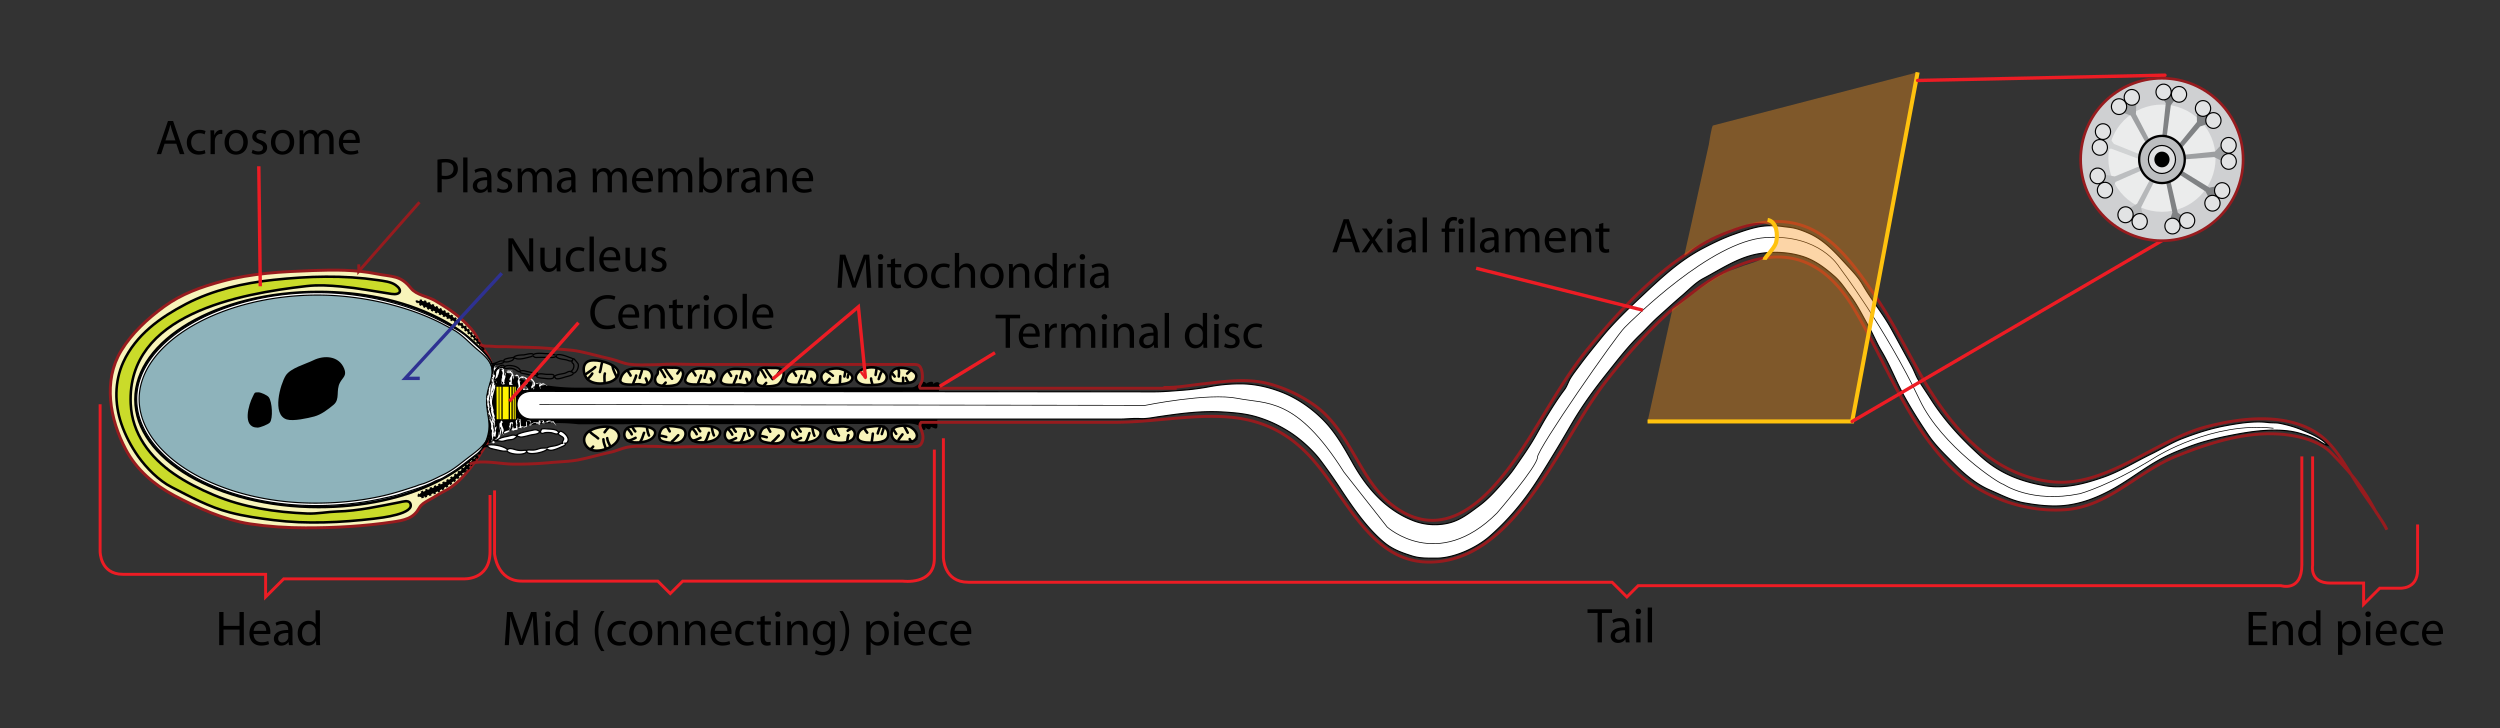 <svg version="1.0" xmlns="http://www.w3.org/2000/svg" width="611" height="178" overflow="visible" xml:space="preserve"><rect width="100%" height="100%" fill="#333333" stroke="none"/><path fill="#F8F4BA" stroke="#971B1E" stroke-width=".717" d="M119.312 96.869c-.024.536.006 1.078.035 1.635.092 1.767.719 3.449.892 5.204.101 1.021-.078 2.034-.327 3.022-.337 1.336-1.502 2.457-2.17 3.638-.834 1.474-1.851 2.805-2.893 4.137-1.561 1.996-3.772 4.298-6.06 5.436-1.051.522-2.042 1.153-3.05 1.754-.758.451-1.604.861-2.313 1.376-.378.276-.702.63-.932 1.041-.688 1.222-1.518 2.04-2.815 2.587-1.154.488-2.409.675-3.64.86-7.074 1.056-14.243 1.455-21.393 1.446-4.493-.005-9.111-.298-13.553-.973-6.272-.951-12.971-3.993-18.524-6.937-4.878-2.586-9.225-6.321-11.83-11.253-3.858-7.305-5.646-16.739-1.098-24.166 2.626-4.289 6.408-7.773 10.44-10.724 4.248-3.111 9-4.786 14.048-6.172 7.41-2.035 14.782-2.375 22.396-2.662 5.244-.198 10.37-.218 15.468.803 3.984.798 5.849.28 8.448 3.531 1.331 1.664 4.123 1.983 5.919 3.048 2.262 1.341 4.38 2.65 6.346 4.428 1.626 1.47 3.271 3.092 4.169 5.084.995 2.204 2.799 3.911 3.329 6.347.321 1.479-.061 2.67-.243 4.113-.146 1.151-.598 2.239-.649 3.397z"/><path fill="#8EB3BB" stroke="#000" stroke-width=".624" d="M119.098 97.457c-.248 4.49 2.285 7.837-1.136 11.885-2.68 3.17-6.121 5.652-9.752 7.621-9.197 4.988-19.962 6.96-30.346 6.96-24.727 0-44.771-11.771-44.771-26.289s20.044-26.288 44.771-26.288c10.036 0 20.38 1.847 29.371 6.446 3.554 1.817 6.937 4.095 9.7 6.996 1.182 1.24 2.76 2.819 3.278 4.488.794 2.559-.804 5.113-1.071 7.626-.02.186-.034.372-.044.555z"/><path fill="#CADB2A" stroke="#000" stroke-width=".624" d="M33.768 111.542c-1.741-2.467-3.149-5.168-4.115-7.986-1.67-4.879-1.687-10.305.474-15.037 3.046-6.67 9.073-10.974 15.358-14.243 6.593-3.428 14.003-5.093 21.349-5.875 8.433-.9 17.151-1.193 25.539.065 1.344.203 3.141.378 4.291 1.184 1.785 1.25 1.268 2.525-.995 2.184-4.114-.623-8.219-1.436-12.34-1.806-2.894-.262-5.492-.441-8.423-.103-16.294 1.884-43.928 6.754-42.962 28.757.321 7.294 4.71 13.08 10.542 17.112 3.028 2.093 6.347 3.744 9.732 5.173 7.262 3.067 15.096 4.225 22.891 4.542 2.411.098 4.923-.431 7.362-.498 5.159-.14 10.16-1.287 15.204-2.256.715-.137 2.108-.595 2.544.179 1.512 2.684-7.287 3.654-8.802 3.833-8.007.943-16.522 1.352-24.534.351-3.597-.45-7.202-.955-10.713-1.876-5.166-1.355-9.532-3.78-14.246-6.196-3.099-1.587-6.168-4.688-8.156-7.504z"/><path d="M62.944 104.512c.615.003 2.631-.788 3.011-1.25.807-.982.58-5.069-.274-6.189-.377-.496-1.881-1.166-2.485-1.184-1.09-.029-.91.069-1.416 1.037-.971 1.856-2.74 7.57 1.164 7.586zM70.096 102.516c1.594.489 5.17-.319 6.7-.726 1.705-.452 3.369-1.722 4.724-2.854 1.666-1.393.505-3.46 1.576-5.442.703-1.302 1.729-1.667 1.014-3.42-1.279-3.131-4.87-3.341-7.558-2.01-1.819.9-5.576 1.894-6.723 3.724-1.327 2.118-3.458 9.585.267 10.728z"/><path stroke="#000" stroke-width=".624" stroke-dasharray="0.572 0.572" d="M103.526 121.373c-.732.163-1.295.138-1.117-.418.138-.43 1.172-.811 1.549-.983 1.641-.752 3.358-1.254 4.918-2.178a23.318 23.318 0 0 0 4.167-3.171c1.226-1.163 2.676-2.121 3.707-3.476.222-.293.448-.692.758-.883-.182.216-.3.467-.437.712-.457.824-1.014 1.646-1.667 2.313-.351.357-.636.77-.98 1.133-.302.316-.667.506-.973.81a36.871 36.871 0 0 1-2.243 2.069c-1.573 1.319-3.308 2.476-5.228 3.224-.261.101-1.501.635-2.454.848z"/><path stroke="#000" stroke-width=".578" stroke-dasharray="0.529 0.529" d="m113.903 80.078-.123-.106c-.692-.57-1.388-1.131-2.068-1.716-1.841-1.584-4.063-2.617-6.181-3.758-.938-.504-2.544-1.355-3.603-.834.326.522 1.194.943 1.77 1.218 2.43 1.156 4.916 2.227 7.238 3.597 2.154 1.272 3.774 3.016 5.459 4.832a39.254 39.254 0 0 1 1.85 2.174 20.817 20.817 0 0 0-3.098-4.028c-.448-.455-.774-.956-1.244-1.379z"/><path fill="#FFF" stroke="#000" stroke-width=".286" d="M33.407 97.539c0 14.036 19.605 26.027 43.705 26.027 5.533 0 11.082-.557 16.483-1.771 1.644-.37 3.396-.71 4.944-1.294.498-.188 5.281-1.534 7.602-2.813.366-.2.739-.333 1.135-.463.519-.171.934-.396 1.402-.681 1.031-.625 2.075-1.228 3.061-1.925 1.584-1.122 3.07-2.368 4.626-3.517 2.454-1.813 3.334-5.4 3.209-8.261-.115-2.629-.79-5.183-.086-7.81.275-1.029.91-1.989 1.005-3.062.099-1.115.059-2.58-.525-3.574-.863-1.465-2.235-2.817-3.501-3.938-.655-.579-1.283-1.186-1.931-1.778a16.452 16.452 0 0 0-3.278-2.35 112.827 112.827 0 0 0-3.821-2.043c-8.035-4.058-19.071-6.773-29.753-6.773-24.1-.001-44.277 11.99-44.277 26.026zm.601 0c0-13.703 19.908-25.425 43.675-25.425 10.588 0 21.829 2.693 29.779 6.707a91.512 91.512 0 0 1 3.4 1.82c2.049 1.146 3.515 2.812 5.267 4.336 2.389 2.08 4.661 3.6 4.173 7.181-.086.634-.381 1.29-.539 1.914-.208.824-.502 1.588-.643 2.433-.286 1.716.057 3.426.286 5.141.244 1.824.676 3.804-.213 5.52-.935 1.804-2.693 3.111-4.277 4.305-2.079 1.565-4.05 3.314-6.409 4.459-.485.235-.978.455-1.457.703a36.51 36.51 0 0 1-3.119 1.406c-.609.246-1.252.36-1.862.611-.477.199-.977.34-1.468.501-2.285.754-4.598 1.477-6.963 2.015-5.413 1.233-10.977 1.797-16.526 1.797-23.768.001-43.104-11.721-43.104-25.424zm82.777-.184v-.003.003z"/><path d="M120.494 88.786c.111.122 5.519 5.963 20.891 5.963l5.506-.006 13.932-.013 18.499-.018 19.207-.019 16.054-.017 5.639-.006c.67 0 1.341-.011 2.011-.001.656.009 1.026.048 1.592-.317.566-.367 1.633-1.478 2.361-.832a.84.84 0 0 1 .18.249c.395-.332 1.947-.939 1.694.139.761-.826 1.851-.644 1.595.521-.441 2.007-.207 4.063-.304 6.131-.049 1.036-.378 2.021-.27 3.09.157 1.559-.501 1.109-1.574.652-.135 1.018-.973.613-1.361.072.132.278.042.655-.296.706-.325.049-.581-.435-.782-.642-1.265-1.296-3.824-.826-5.585-.824l-5.936.006-16.416.016-19.27.019-18.275.019-13.431.012c-1.59.003-3.181.004-4.771.006-5.172-.58-10.735-.367-15.758 1.205-1.152.359-2.289.81-3.365 1.407-.64.355-2.375 2.149-2.93 2.048.297-1.693.789-3.345.475-5.17-.343-1.998-.796-3.952-.699-6 .089-1.883.659-3.527 1.11-5.306.149-.585.21-1.132.21-1.74.002-.075.008-1.404.067-1.35z"/><path fill="none" stroke="#971B1E" stroke-width=".717" d="M117.322 84.143c.99.686 2.028.35 3.126.501 1.115.151 2.245.037 3.365.084 3.531.151 7.072.109 10.594.44 2.403.226 4.911.244 7.271.737 2.551.532 5.056 1.257 7.599 1.821 1.519.336 3.03 1.098 4.54 1.294 1.916.248 3.874.116 5.8.124 1.098.004 2.191-.083 3.285-.126 2.26-.092 4.5.056 6.756.056h53.293c.833 0 1.567-.078 2.021.725.314.555.424 1.258.461 1.888.033.56.01 1.236-.237 1.752-.2.419-.714.978-.298 1.447h62.683"/><path fill="none" stroke="#971B1E" stroke-width=".717" d="M114.755 113.448c1.26-.537 2.726-.574 4.129-.523 2.304.083 4.542.507 6.858.515a89.841 89.841 0 0 0 8.665-.375c2.403-.226 4.911-.244 7.271-.735 2.551-.533 5.056-1.259 7.599-1.822 1.519-.336 3.03-1.098 4.54-1.294 1.916-.248 3.874-.116 5.8-.124 1.098-.004 2.191.083 3.285.127 2.26.092 4.5-.055 6.756-.055h53.293c.728 0 1.556.076 2.068-.545.401-.483.583-1.265.546-1.882-.033-.557-.185-1.094-.381-1.618-.261-.701-.599-1.221-.047-1.896h46.923c17.429 0 33.554-6.353 47.243 7.445 9.274 9.348 15.01 26.5 29.697 26.706 21.258.3 32.121-29.44 43.325-43.951 13.054-16.907 42.624-47.801 60.474-18.474 8.326 13.681 13.881 30.669 26.311 41.322 6.84 5.862 16.672 8.952 25.635 8.303 10.584-.765 17.501-9.158 26.994-13.026 9.051-3.688 19.481-6.902 29.319-4.928 3.113.625 6.536 1.841 8.77 4.145 2.482 2.561 4.857 5.061 6.945 7.974a52.019 52.019 0 0 1 3.534 5.716c.9 1.686 2.314 3.242 3.036 5-2.034-3.869-4.913-7.459-7.261-11.151-1.166-1.833-2.272-3.693-3.462-5.512-2.063-3.156-4.191-5.831-7.569-7.675-4.131-2.257-8.938-2.9-13.589-2.744-4.104.138-8.178.878-12.146 1.905-12.41 3.208-24.296 14.683-37.46 13.499-12.418-1.117-21.496-9.609-28.217-19.388-5.525-8.041-9.303-17.064-14.729-25.159-9.206-13.73-16.916-23.479-35.058-17.082-14.354 5.062-25.879 17.209-35.387 28.625-5.652 6.788-10.015 14.869-14.734 22.319-6.686 10.56-18.691 27.643-33.424 16.389-8.109-6.195-10.244-18.151-19-24.397a34.787 34.787 0 0 0-10.846-5.192c-3.719-1.032-7.177-.979-10.915-.679-1.832.146-3.655.411-5.483.599-3.26.338-6.424.994-9.72.885"/><g fill="#FFF200" stroke="#000"><path stroke-width=".314" d="M121.18 94.358h5.02v8.261h-4.968z"/><path stroke-width=".188" d="M121.965 94.358v8.261"/><path stroke-width=".314" d="M122.697 94.358v8.052M125.154 94.358v8.261"/><path stroke-width=".318" d="M124.475 94.358v8.261"/><path stroke-width=".188" d="M125.677 102.619v-8.261"/></g><path fill="#FFF" stroke="#000" stroke-width=".286" d="m330.582 113.094.157.276c3.423 6.055 8.097 11.332 14.687 13.88a14.619 14.619 0 0 0 8.429.627c2.989-.664 5.157-2.44 7.579-4.22 2.662-1.957 4.789-4.523 6.929-6.973a28.157 28.157 0 0 0 1.913-2.489c1.401-2.034 2.83-4.04 4.113-6.131 1.297-2.112 2.414-4.326 3.712-6.437 1.339-2.18 2.698-4.346 4.242-6.377.647-.853.936-1.967 1.521-2.895.698-1.107 1.514-2.135 2.29-3.186 1.647-2.229 3.434-4.408 5.179-6.562 2.783-3.436 6.191-6.744 9.441-9.799 4.888-4.591 9.423-8.973 15.431-12.127 2.423-1.273 4.897-2.474 7.479-3.396 2.159-.77 4.871-1.753 7.152-2.012 1.701-.192 3.155-.163 4.855.077 1.023.145 2.063.205 3.069.453 1.089.27 2.225.713 3.261 1.167 4.138 1.81 6.906 5.173 9.885 8.383 1.226 1.323 2.423 2.637 3.335 4.225 2.141 3.723 4.925 7.023 7.015 10.82 1.66 3.017 3.297 6.045 4.952 9.064.679 1.236 1.056 2.486 1.823 3.687.936 1.465 1.916 2.905 2.852 4.37 3.41 5.332 7.472 9.689 12.148 13.932 4.621 4.193 9.692 6.204 15.792 7.25 4.79.82 9.72-.5 14.262-2.089 4.103-1.435 7.756-3.756 11.646-5.641 2.545-1.235 4.961-2.758 7.604-3.781 3.406-1.318 6.901-2.457 10.498-3.129 3.243-.606 7.09-1.229 10.385-.816 1.015.127 2.008.018 3 .215 1.777.355 3.736.892 5.402 1.616 2.105.918 4.801 1.958 6.284 3.778-1.022-.278-1.846-.988-2.774-1.462-1.308-.67-2.603-1.083-4.002-1.481a19.145 19.145 0 0 0-3.618-.663c-5.005-.435-9.944.464-14.863 1.474a72.778 72.778 0 0 0-4.58 1.122c-2.135.584-3.96 1.272-5.993 2.072-1.764.694-3.502 1.468-5.17 2.38-3.852 2.108-7.181 4.763-10.969 6.925-4.156 2.373-8.717 4.19-13.546 4.415-2.892.135-5.884-.216-8.726-.738-2.985-.549-5.594-1.949-8.348-3.127-3.294-1.41-6.168-3.843-8.679-6.362-2.245-2.253-4.542-4.43-6.349-7.073-2.084-3.052-4.081-6.227-5.872-9.456-2.026-3.656-3.474-7.551-5.626-11.138-1.151-1.918-1.962-3.975-3.05-5.877-1.522-2.665-2.788-5.303-4.636-7.762-1.188-1.579-2.248-3.246-3.744-4.556-2.421-2.12-4.862-3.987-7.993-4.932-3.496-1.056-7.451-1.209-11.038-.498-4.754.943-8.816 3.738-13.036 5.961-1.88.99-3.522 2.752-5.147 4.137-1.971 1.68-3.875 3.434-5.807 5.158-1.564 1.396-2.902 2.916-4.408 4.362-2.888 2.772-5.375 6.005-7.873 9.132-3.196 4.003-6.154 8.009-8.749 12.416-1.405 2.387-2.784 4.788-4.232 7.148-2.298 3.746-4.552 7.562-7.175 11.079-2.602 3.486-5.549 6.721-8.83 9.581-3.237 2.824-8.73 5.372-13.161 5.338-1.903-.016-3.823.062-5.676-.507-2.476-.761-4.854-1.615-6.883-3.29-4.359-3.599-7.85-8.773-10.94-13.457a128.791 128.791 0 0 0-4.675-6.646c-1.908-2.532-4.969-5.292-7.624-6.971-2.414-1.527-4.762-2.654-7.525-3.527-2.919-.923-5.663-1.148-8.667-1.333-5.338-.33-10.457.379-15.721 1.145-1.501.219-3.035.553-4.56.464-1.729-.099-3.325.129-5.081.129h-143.66c-2.144 0-3.554-1.6-3.554-3.572 0-2.179 1.661-3.215 3.554-3.215a194177872.356 194177872.356 0 0 0 59.262.042l39.45.026 45.081.032c2.76.002 5.52.002 8.279.005 2.333.003 4.527-.203 6.855-.372a61.909 61.909 0 0 0 6.877-.899 40.417 40.417 0 0 1 7.434-.685c3.306.014 6.5.691 9.596 1.833 3.862 1.424 7.329 3.74 10.275 6.602 3.258 3.167 5.354 6.934 7.575 10.861z"/><path fill="none" d="M135.351 103.696c.02-.029.131-.003.052-.048-.927-.197-1.995.109-2.949.092-.049-.278-.068-.565-.113-.841-.135.282-.152.63-.091.933-.601.059-2.401-.113-2.744.422-.353-.4-.336-.952-.395-1.449.016.394.092 1.141-.008 1.497-.1.358-.012.215-.332.358-.494.22-1.449-.126-1.838.21-.264-.798-.203-1.753-.204-2.583-.131.771-.404 2.043-.143 2.78-.432.102-1.125.063-1.478.286-.066-.755-.154-1.506-.137-2.266-.154.641-.392 1.683-.202 2.314-.662.273-1.41.453-2.082.756-.078-.233-.015-.496-.005-.753a12.472 12.472 0 0 0-.228-2.651c-.119 1.247-.149 2.48-.376 3.714-.182.988-1.149 1.099-1.726 1.84.103-.591.138-1.196.138-1.8 0-1.688-.026-3.1-.582-4.718a9.653 9.653 0 0 1-.454-4.525c.148-1.083.491-2.124.642-3.2.145-1.038.781-1.942.929-3.004.049-.352-.045-1.333.311-1.504.67.473-.025 2.126-.24 2.723-.454 1.264-1 2.609-1.142 3.949-.146 1.375-.138 2.705.25 4.036.6 2.057 1.127 4.373.665 6.508.136-.427-.008-1.008-.044-1.462a44.608 44.608 0 0 0-.25-2.376c-.218-1.62-.67-3.166-.608-4.821.056-1.471.711-2.595 1.038-3.989.206-.875.403-1.71.631-2.575.131-.497.299-1 .292-1.515.041-.027.099-.062.143-.085.183-.097.49.376.597.489.269.286.387.268.347.738-.078.933-.038 1.94-.181 2.848.39-.746.052-2.162.61-2.812.345-.403 1.154-.046 1.603.155-.281.653-.108 1.521-.177 2.218-.021.216-.045.475.001.659a8.204 8.204 0 0 0 .247-2.449c.497.119 1.059.097 1.55.248-.297.916.038 2.037.013 2.988-.008.294-.068.606-.037.893.394-1.042.364-2.442.38-3.547.321.249 1.112.089 1.32.399.091.135.008.669.015.816.018.383.076.764.088 1.148.007.234 0 .47-.005.704.119-.765.049-1.689.297-2.413.398.064.853.165 1.264.146.129.668-.016 1.432.143 2.133.222-.515.1-1.134.3-1.666.468.268 1.119.125 1.618.28.01.406.076.799 0 1.185.087-.39.082-.786.152-1.178.471.153 1.163.16 1.659.143"/><g fill="#FFF"><path d="m133.877 94.14-.366-.055-.118.146zM131.757 93.9l-.018.621c.414-.107.383-.177.596-.364.385.032 1.141-.07 1.042-.262-.24.037-.604.137-.954.023.184-.1.542-.005.727-.163-.645-.055-.069-.253-1.209.213l-.184-.068zM132.077 94.706c-.064-.071-.128-.145-.187-.146.064.071.113.389.187.146z"/><path d="M132.071 95.091c-.011-.319.146.054.163.037l-.269-.49c.036.144.049.361.106.453zM131.637 93.861l-.186.004c.058.051.112.02.186-.004z"/><path d="M130.839 93.755c.135.123.361.136.612.11l-.022-.021c-.22-.105.013-.275.396-.176.461-.027.417.529.441.653-.092-.278.43-.036-.168-.752-.695-.057-1.009.178-1.259.186z"/><path d="m131.637 93.861.216.013a.276.276 0 0 0-.216-.013zM132.053 94.315l.04.207.082-.043zM130.323 94.565c-.109-.087-.113-1.027.312-1.02-.683.357-.516.91-.774.732-.009.256-.014.349-.017.54.066.193.294.046.479-.252zM130.743 94.835l-.053-.11.053.11z"/><path d="M128.829 92.86c.597.193.565-.59 1.622.405.151.12-.456-.456-.678-.362.916.614.43.691.637 1.222-.237.164-.071-.923-.273-.6.026.356.071.908.302 1.141l-.128.554.254-.229c.064-.211-.241-.396-.063-.54.111-.068.149.133.187.27-.469-.486 1.019-.444-.815-2.318-.672-.063-.538.386-1.045.457zM128.826 92.56l-.656.368.148-.024-.015-.021c1.018-.617.292-.181.523-.323zM128.395 94.482l-.073-.743.157-.153c-.066.017-.136-.206-.191-.186-.306.318-.082.952-.05 1.302-.189.971-.127-.059-.387.293.028-.269.086-.272.134-.647-.162.285-.193.611-.181.923 2.536.195.603-.497 1.138-.58-.02.119-.1.152-.078.377l-.084-.42c.016.524-.537 1.166-.385-.166zM128.583 93.199c-.028.273-.062.367-.1.385.077-.059.137-.134.1-.385zM128.919 94.477l.023.214-.023-.214z"/><path d="m128.646 94.894.001-.502-.101.2c.025.068.043.314.1.302zM123.919 90.472c.065.106.352.134.752.267-.068.091-.64-.076-.949.045.612.095.002.15.166.281.47.136 1.021-.216 1.225.547-.032-.04-.088-.05-.145.015-.141.675.177 2.124-.139 2.537.167-.663.228-1.176.149-1.925.074-1.154 1.054-.164 1.588-.322.314.666-.036 1.233.154 1.895.084.635.098 1.324.051 1.953-.419-.118.119-1.122.135-1.657l-.248-.392c.132-.122.016-.631.182-.549l-.015.458c-.002-.581.159-1.766 1.148-1.09-.051-.067-.171-.349.144-.277-.025-.015.937.789.342 1.109-.091.681.236.012.231.727.173.07.021-.701.188-.789.104.177-.051.612.126.576-.063-.442.108-.285-.089-1.246-.352-.607-1.404-.687-1.432-.65-1.896 1.188-.285 1.966-.895 2.844l-.125-.198c.309.163-.837 1.551.54.923.058-.5.08-1.13.179-1.494-.157.151-.019-1.274-.337-1.132.059-.218.094-.261.157-.534l-.095-.1c-.411-1.055-.342-.508-.906-.813.354.212-.076.178-.225.283-.671-.696-1.402 1.016-1.258 1.173.048-.035.103-.075.171-.247-.059.344.083.297.116.395-.053.337-.235.271-.328.242-.082.29-.043.517-.011.732 1.574.139.34-.231.762-.364l-.151.142c-.014-.582.08-1.29.168-1.883.268-.217.061.464.186.857.037-.171.066-.481.16-.523a6.911 6.911 0 0 1-.109-.488c-.134-.331.22.317-.312-.83l-.334-.052c.449-.054-.423-.489-.917-.446z"/><path d="m125.594 92.289.053.158.017-.176zM123.919 90.472l-.023-.025c-.11.012-.076.018.023.025zM124.858 94.074l-.029.09c-.112.05.119.085.101.014-.236.137-.034-.081-.072-.104zM124.271 93.423c.073-.119.167-.288.249-.487-.069.053-.14.094-.249.487zM127.124 93.175c.031.124.074.05.126.133-.001-.249-.055-.338-.126-.133zM125.706 91.704c-.789-1.995-.54-.668-.885-1.157l-.25-.035c.452.488.275-.82 1.135 1.192zM121.6 91.985c.276-.438.414-1.144.485-1.792.247.005.214-.531.827.15l-.4.114c.762.615.094 2.39.49 3.233-.052.073-.122.252-.153-.028-.028.709-.416-.138-.206-.601.138.86.257-.242.454.002l.015.14c.047-.595-.097-1.412.181-1.771-.067-.076-.385.241-.115-.345-.131.222-.179.075-.247-.002-.289.748-.254 1.003-.203 1.385-.162.313-.017-.222-.177.094l.083.43c-.053.308-.101-.33-.164.146.446.198-.733.159.783.936-1.601-.509-.456-.202-.818-.342 1.677.612.545-.492.706-.158l.236-.345-.146.052c.123-.896.485-1.022.319-2.271-.012.449-.104.028-.173-.174-.01.712.111.627.136 1.102-.144.055-.281-.663-.389-.162.208-.469.04-1.219.014-1.527-.352-.292-.169-.43-.951-.653-.617-.117-.753.912-.719.881l-.051-.024c.238.141-.191.476-.093 1.017l.142-.333c.089.04.046.208.003.45-.03-.037-.03-.037-.093.028.146.117-.012.875.013.98.105-.307.065-.729.115-1.11.05.213.202.192.096.498zM122.396 93.547l.04.187-.04-.187zM120.533 94.864c-.166.396-.105-.147-.297.209-.018.446.381-.407.423.044-.178.224-.138.683-.188.854-.037-.217-.284-.178-.352-.119.001.165-.168.528-.241.816.284-.676-.042.613.239.011.119.083.085.73-.071.979-.092-.028-.028-.241.004-.416-.151-.173-.188.426-.374.516.117.703.413 2.818.724 2.167.06-.229-.053-.406-.091-.646-.026.681-.213.022-.292-.036.041-.297-.129-.8.026-.686l.19.458c-.168-1.473.598-3.368 1-5.071l-.219.717c-.086-.112.031-.446.037-.725l-.357.289c.089-.196.088-.411.181-.371-.048-.281-.143-.182-.27-.049.087-.554.21-.617.143-1.078-.448.839.021.831-.481 1.77l.266.367zM120.924 92.881l.078.25.016-.347zM121.413 93.367c-.06-.004-.053-.143-.112-.146-.142.409-.05.379.112.146zM119.617 98.344l.092.57.022-.371c-.058.011-.095-.129-.114-.199z"/><path d="M120.781 102.177c-.147-.76-.362-1.074-.327-1.949-.208-.396-.309.244-.481.086-.007.445.307.334.43.771-.121.189.143.645.182 1.074.052-.062.122-.073.196.018z"/><path d="M120.53 104.885c.033.347.192.693.153.978-.1-.03-.16-.238-.159-.453-.208.142.098.41-.039.758.026-.024.071-.144.111-.059.172.371-.516.541.536.623-.015-.181-.018-.389.111-1.015-.04-.188-.02-.366-.165-.341.215-.703.18-.343.299-1.216-.081.042-.254.333-.434.333.19-1.212-.145-1.2-.094-1.976.024.082.09.175.104.381.229-.142-.164-.625-.193-1.048l.216-.008c-.124-.378-.441-.995-.416-1.515l.132.08c-.307-.922-.561-2.009-.521-2.852l.149-.44c-.121-1.151-.117 1.135-.405.29.406-.114-.123-.608.092-1.263.184-.29.017.668.231.345-.209-.166-.031-.352-.003-.697.172.102.186-.7.35-.452-.018-.41-.074-.844-.051-1.274.169-.156.272-.5.334-.759-.226.632-.207-.266-.542.42-.288 1.083-.577 2.917-.626 4.314.206.141.109.889.342 1.08l-.208.207c.2.88.107-.235.236-.033.095.374-.007.718-.104.708.095.642.073.057.277.336l-.171.476c.302.933.645 2.029.782 3.193.053.583.146 1.18.035 1.761-.281.714.099 1.317.173.25l-.186.183c.028-1.021-.57-1.655-.272-2.591l-.185-.289c.104.158.249-.209.398.043-.085-.271-.054-.574-.164-.849l-.005.516c-.198-.334-.181-.734-.066-.871-.307-.725-.231.491-.353.677.459 1.017-.207 1.104.042 2.098.17.62.16-.078.259-.049zM120.88 103.514l-.064-.15.064.15z"/><path d="m120.867 93.307.09-.286c-.009-.111-.033.053-.09.286zM120.584 102.158l-.003.003.004.006zM120.062 101.719l.042.28.073-.061zM121.939 90.392l-.094-.005c.028.03.057.044.094.005zM119.194 96.477l.04-.175-.04.175z"/><path d="M122.357 104.13c.091.512.248 1.22.38 1.604l-.095-.027c-.126.702.634.032.059.1l-.102.125c.502-.284.359-.316.521-.771-.099-.666-.487-1.01-.451-1.58-.032-.248.066-.223.143-.158.172-.702-.632-.801-.414-.21-.722.087.064 1.76-.511 2.519-.023.567-.086 1.136-.569 1.597.165-.354-.501.361-.521.11.287.14-.922.644-.206.732.071-.479.127-.959-.13-1.034.194-.911.02-.037.12-1.094.059 0 .065.179.078.25.094-.426-.245-.639-.018-.996.009-.853-.147-.138-.305-.626.041-.886.068-.633.206-1.152-.264-.038-.256-.58-.472-.97.011.108.087.7-.087.341-.176-1.007-.314-.715-.599-1.667.158-.557.222.953.243.055.26.565.336 1 .602 1.273a17.727 17.727 0 0 0-.719-2.589c-.069-.483.184.226.125-.152.009-.849-.291-1.32-.185-2.024l.139.156c-.25-.451.224-1.514.281-2.325-.09.084-.15.142-.175.025.361.089.009-1.149.478-1.876-.243.028-.129-.784.009-1.299.108-.142.185-.07.241-.048-.373.742-.005.849-.084 1.454.041-.522.414-1.314.396-1.819l.115.231c.229-.734-.149-.714.146-1.43l.125.087c.41-2.935.287.944-.146 1.635.064.138.511-.367.604-.372a4.83 4.83 0 0 0 .061-1.823l.204.007c-.025-.179-.431-.783-.372-.396-.212-.243-.087-.673-.335-.077-.268-.076.001-.489-.051-.653-.229.253-.303.523-.268.678-.049-.19-.132.317-.184.136.228 1.004-.213 1.103-.367 1.958l.173-.431c.114.032.022.287-.004.492-.228.17-.235.28-.455.735-.036.433.106.697-.054 1.212-.202-.141-.293.832-.499.891.201.145-.121 1.008-.01 1.116-.011.292-.112.673-.23.65l.005-.221-.064.283-.039-.058c-.05.255.091.276-.055.592-.067-.013-.042-.191-.032-.337-.14.691.289 1.247.056 1.811.104.114.1.908.342.711-.077.216-.255.16-.105.724.269.285.067.648.29 1.047-.333-.521-.057.017-.367-.443.002.409.412.95.502 1.577l-.124.17c.117.213.337.452.222.713l.135-.056c.023.449.22 1.042.038 1.545l.291.548c-.226.781-.002 1.759.167 2.401-.031.26-.17.757.017.585.001.154-.396-.149-.266-.222.577.699.771-.199.916-.288.31-.302.342-.035.634-.252.602-.866.928-2.534.59-2.828-.045.353-.224 1.002-.285 1.669-.036-.186-.147-.067-.127-.311.055-.663.289-.981.273-1.659l.301.106c.203-.562.142-1.119.094-1.644-.475.15.079.883-.24 1.267z"/><path d="m120.217 107.358-.192.456.137-.034zM120.162 107.78l.041.287-.007-.294zM122.531 106.095c-.15.215.685.215.622.068-.201-.097-.296.345-.622-.068z"/><path d="m123.149 106.063-.251.039-.019.045zM127.916 104.524c.268-.038.516-.122.64-.215.288.181.163-.359.315-.173-.167-.398-.015-1.402-.32-1.026.003.592.161 1.192-.058 1.063-.129.043-.456.017-.843.016-.211.013-.373-.038-.707.105.259.134-1.198-.045.494.376l-.033-.232c-.126-.589-.174-1.271-.172-1.987-1.99-.089-.794 1.145-1.061 1.738l-.151-.488c.182.394.082 2.226.199.935-.064-.042-1.559.153-.855.525l.27.124c.036-.614-.448-1.168-.213-1.823l-.103.065.023-.414-.044.068c-1.235-.024-.402.622-.843.957-.089.021.007-.221.013-.367-.144.19-.02.594.016.987-.063.316-.119.006-.156-.04.917.575-1.008.415-1.144 1.053-.041.091.313.027-.038.19.581-.101 1.469-.52 1.458-.721l.006.188c-.384-.472.05-.429-.097-1.281.126.244.157.61.236.745.064-.799.261-1.619.086-1.666l-.015-.071c-.027.14.058.392.106.604.043-.07.056-.279.084-.419.047.214.22.322.296.394-.153.241.101.313.04.694-.146.142-.161-.313-.253-.453l.134.456c.036.417-.144.422-.214.639.139.347.071-.215.254.06-.638.306.645-.093 1.077-.082.395-.109-.069-1.243.02-1.598-.024.321.127.127.121.517-.004-.143-.013-.64-.123-.659a5.034 5.034 0 0 1 .121-1.043c.973.357.211.705.379 1.004l.119-.174c.173.221-.056 1.842.26 1.431l-.024.006c.304-.076.618-.342 1.083-.27-.135.139-.406.118-.383.262zM129.607 102.947l-.098-.126c-.329.01.667-.113-.75.007l.045.07c1.211-.096.588.545.957.369-.057-.194-.015-.468-.114-.493-.019.037-.078.042-.04.173zM132.468 103.236c.111-.047.084-.107.131-.157.979 1.063.186-.252.365-.269-2.416-.179-.735.348-1.286.489.217-.101-.565 1.201.503-.079-.521.014-1.082.01-1.344-.049-.499.026-.517.19-1.159.483l-.441.082c1.397.316.229-.533.384-.196-.009.037.208.109.212.278l-.089.026c-.233.038.643.175-.508.134l.351-.259-.153.238c.959-.371.556-.594 1.625-.648v.239c.441-.044 1.434.011.988-.058 0 0-.119-.008-.081.121-.023.126-.125.315-.191.233-.094-1.277.117.171.29-.645l-.003-.415c1.188.215.389.269.681.42l.098.398c-.755-.543.023-.188-.044-.323.533-.067.994-.106 1.252-.005-.433-.145.182-.298.711-.273.228.089-.174.138-.252.208.231.029.41.093.646.063-.145.41-.385-1.537.83.855-1.949-2.669-2.393-.419-3.516-.891z"/><path d="M132.778 103.01c-.106.017-.153.041-.179.069l.412-.038-.233-.031z"/></g><g fill="#F8F4BA" stroke="#000" stroke-width=".624"><path d="M151.241 106.934c.303-1.435-1.153-2.585-2.929-2.66-1.453-.06-3.181.347-4.399 1.161-.943.629-1.429 1.784-1.002 2.902 1.16 3.042 5.827 1.713 7.544-.058.446-.461.695-.916.786-1.345z"/><path stroke-linecap="round" d="M144.115 105.363c.466.778 1.468 1.167 2.072 1.786M148.759 104.434c-.347.371-.736.804-1 1.215M149.116 109.007c-.256-.486-.709-1.379-.714-1.93M144.4 109.721c.227-.174.434-.34.572-.571M148.044 109.578c-.223-.705-.584-1.466-.571-2.215"/></g><g fill="#F8F4BA" stroke="#000" stroke-width=".624" stroke-linecap="round"><path d="M150.473 89.863c-1.579-1.472-5.442-2.268-6.836-1.506-1.243.678-1.129 2.348-.622 3.483.701 1.569 2.592 2.004 4.156 1.881 1.235-.098 2.494-.348 3.395-1.29.91-.95.687-1.841-.093-2.568z"/><path d="M147.187 88.501c-.272.756-.321 1.742-.572 2.43M147.759 93.289c0-.641-.113-1.383.071-2M143.615 92.646c.385-.416.884-.854 1.143-1.357M142.971 91.573c.808-.598 1.8-1.174 2.501-1.857M150.688 92.073c-.367-.792-.897-1.785-1-2.643"/></g><g fill="#F8F4BA" stroke="#000" stroke-width=".624" stroke-linecap="round"><path d="M159.908 106.49c1.509-2.623-5.209-2.767-6.521-1.897-.851.564-1.069 1.848-.463 2.643.609.799 1.693.891 2.621.899 1.401.013 3.58-.282 4.363-1.645zM158.646 90.471c-.32-.214-.706-.286-1.129-.295-.888-.018-1.796-.148-2.689-.087-1.616.11-2.815 1.042-3.196 2.625-.316 1.308 1.91 1.287 2.67 1.28.717-.005 1.464-.166 2.153-.069.542.074.899.266 1.458.055 1.138-.431 1.862-1.938 1.18-3.038a1.525 1.525 0 0 0-.447-.471z"/><path d="M153.332 90.502c.242.436.583.846.786 1.285M154.76 93.717c.196-.6.624-1.405.715-1.93M156.904 90.359c-.065.699-.433 1.318-.572 2M158.261 93.646a15.611 15.611 0 0 0-.429-1.143M153.403 104.791c.369.396.789.855 1 1.358M154.475 104.292c.262.38.475.8.786 1.142M156.475 107.935c.474-.598.651-1.443.929-2.144M158.118 104.506c.075.617.243 1.375.5 1.929M153.475 107.72c.652-.105 1.278-.405 1.857-.714"/></g><g fill="#F8F4BA" stroke="#000" stroke-width=".624" stroke-linecap="round"><path d="M175.773 106.471c1.509-2.624-5.209-2.767-6.521-1.898-.851.564-1.069 1.849-.463 2.644.609.799 1.693.891 2.621.899 1.402.012 3.58-.283 4.363-1.645zM174.512 90.451c-.32-.215-.706-.286-1.129-.295-.888-.019-1.796-.149-2.689-.087-1.617.11-2.815 1.043-3.197 2.625-.316 1.308 1.91 1.286 2.67 1.28.717-.005 1.465-.165 2.153-.069.542.075.9.265 1.458.055 1.139-.431 1.862-1.938 1.18-3.037a1.504 1.504 0 0 0-.446-.472z"/><path d="M169.197 90.482c.242.435.583.846.786 1.287M170.625 93.697c.196-.601.624-1.406.715-1.929M172.769 90.339c-.065.699-.433 1.318-.572 2M174.126 93.625a15.67 15.67 0 0 0-.429-1.143M169.268 104.771c.369.396.789.854 1 1.358M170.34 104.271c.262.382.475.801.786 1.143M172.34 107.915c.475-.598.651-1.443.929-2.143M173.983 104.486c.075.617.244 1.375.5 1.929M169.34 107.701c.652-.106 1.278-.407 1.857-.716"/></g><path fill="#F8F4BA" stroke="#000" stroke-width=".624" stroke-linecap="round" d="M166.904 90.931c-.359-1.065-1.744-1.117-2.674-1.065-.92.051-2.732-.38-3.343.477-.224.313-.041.668-.159.993-.083.229-.303.358-.413.58-.285.571-.325 1.178.055 1.721.735 1.051 3.982.765 5.039.367.811-.306 1.795-2.182 1.495-3.073zM166.102 104.431c-1.168-.193-3.374-.66-4.288.298-.575.604-1.091 2.349-.257 2.922.684.469 2.355.597 3.19.645.802.046 1.503-.14 2.073-.706 1.155-1.145.993-2.877-.718-3.159z"/><path fill="none" stroke="#000" stroke-width=".624" stroke-linecap="round" d="M163.691 105.434c-.253-.398-.428-.832-.714-1.213"/><path fill="#F8F4BA" stroke="#000" stroke-width=".624" stroke-linecap="round" d="M164.191 107.935c.566-.441 1.09-1.07 1.572-1.571"/><path fill="none" stroke="#000" stroke-width=".624" stroke-linecap="round" d="M161.262 106.435c.521.127 1.068.181 1.571.357M161.333 90.217c.516.577.817 1.276 1.214 1.928"/><path fill="#F8F4BA" stroke="#000" stroke-width=".624" stroke-linecap="round" d="M162.548 90.073c.487.879 1.093 1.713 1.714 2.501"/><path fill="none" stroke="#000" stroke-width=".624" stroke-linecap="round" d="M166.191 90.431c-.225.278-.437.565-.643.857M162.048 94.218c.203-.25.413-.49.643-.715"/><g fill="#F8F4BA" stroke="#000" stroke-width=".624" stroke-linecap="round"><path d="M184.471 106.566c1.51-2.624-5.208-2.767-6.52-1.897-.851.563-1.068 1.848-.462 2.642.608.798 1.692.892 2.62.899 1.401.014 3.58-.281 4.362-1.644zM183.21 90.547c-.319-.215-.705-.286-1.129-.295-.888-.019-1.796-.148-2.689-.087-1.617.11-2.815 1.042-3.197 2.625-.316 1.308 1.911 1.287 2.671 1.28.717-.005 1.465-.165 2.153-.069.542.076.899.266 1.458.054 1.138-.43 1.862-1.937 1.18-3.037a1.514 1.514 0 0 0-.447-.471z"/><path d="M177.895 90.578c.242.435.583.846.786 1.286M179.324 93.793c.196-.601.624-1.406.714-1.929M181.468 90.435c-.064.698-.434 1.318-.572 2M182.824 93.722a14.916 14.916 0 0 0-.428-1.144M177.966 104.867c.37.396.789.855 1 1.358M179.038 104.367c.263.38.476.8.787 1.144M181.039 108.011c.474-.598.651-1.444.928-2.143M182.682 104.581c.075.618.244 1.376.501 1.929M178.038 107.796c.653-.106 1.279-.406 1.858-.714"/></g><g fill="#F8F4BA" stroke="#000" stroke-width=".624" stroke-linecap="round"><path d="M200.338 106.546c1.508-2.624-5.21-2.767-6.521-1.897-.852.563-1.068 1.849-.462 2.643.608.8 1.692.892 2.619.899 1.402.012 3.58-.283 4.364-1.645zM199.076 90.526c-.32-.215-.707-.286-1.13-.294-.887-.019-1.796-.149-2.689-.088-1.616.11-2.814 1.044-3.197 2.626-.315 1.309 1.911 1.286 2.671 1.28.717-.005 1.465-.165 2.153-.069.542.076.899.266 1.458.055 1.138-.431 1.861-1.938 1.18-3.037a1.508 1.508 0 0 0-.446-.473z"/><path d="M193.76 90.558c.242.435.583.846.787 1.286M195.189 93.772c.196-.6.624-1.406.714-1.929M197.333 90.414c-.064.699-.433 1.319-.572 2M198.691 93.701a16.269 16.269 0 0 0-.429-1.143M193.832 104.847c.37.396.79.854 1.001 1.357M194.904 104.347c.262.38.475.801.786 1.144M196.904 107.99c.474-.598.652-1.442.928-2.143M198.548 104.562c.075.617.242 1.375.5 1.928M193.904 107.776c.653-.106 1.278-.407 1.857-.714"/></g><path fill="#F8F4BA" stroke="#000" stroke-width=".624" stroke-linecap="round" d="M191.468 91.006c-.359-1.065-1.743-1.117-2.674-1.065-.92.052-2.732-.38-3.344.478-.223.313-.04.668-.159.993-.083.229-.302.357-.413.579-.284.572-.325 1.178.055 1.721.735 1.05 3.981.764 5.039.367.812-.305 1.796-2.182 1.496-3.073zM190.667 104.506c-1.169-.194-3.375-.661-4.29.3-.575.602-1.091 2.348-.256 2.921.683.469 2.355.596 3.189.644.803.047 1.504-.14 2.074-.706 1.155-1.144.992-2.876-.717-3.159z"/><path fill="none" stroke="#000" stroke-width=".624" stroke-linecap="round" d="M188.255 105.511c-.253-.4-.428-.833-.715-1.215M188.755 108.011c.566-.44 1.09-1.07 1.572-1.572M185.826 106.51c.522.127 1.069.181 1.572.357M185.897 90.292c.516.577.818 1.278 1.215 1.929M187.112 90.149c.487.879 1.093 1.712 1.715 2.501M190.756 90.506c-.225.278-.437.567-.643.858M186.612 94.293c.202-.249.413-.491.643-.714"/><path fill="#F8F4BA" stroke="#000" stroke-width=".624" stroke-linecap="round" d="M205.878 93.887c-1.348.227-4.423.748-5.022-1.051-.159-.475-.201-.918.034-1.368.656-1.246 2.772-1.473 4.016-1.397 1.156.07 4.601 1.561 3.023 3.089-.524.507-1.362.61-2.051.727zM204.568 108.175c1.346.143 3.817.015 4.27-1.576.536-1.883-1.708-2.423-3.142-2.375-.58.02-1.106.097-1.673.09-.502-.006-1.129.154-1.553.43-.881.573-1.261 2.214-.248 2.824.701.422 1.55.523 2.346.607zM216.372 93.181c1.174-1.581-.791-2.955-2.206-3.283-1.402-.325-3.31-.006-4.371 1.023-1.014.981-.812 2.267.474 2.858 1.028.474 2.384.338 3.481.286.892-.042 2.045-.108 2.622-.884zM217.089 106.052c-.026-1.87-1.758-2.038-3.332-1.882-1.764.176-3.904.256-4.153 2.529-.149 1.364 1.941 1.467 2.847 1.474 1.464.012 4.535.153 4.634-1.919.004-.069.005-.136.004-.202zM223.47 107.65c1.442-1.158.11-2.798-1.137-3.37-.873-.401-2.672-.289-3.52.127-1.511.743-1.034 3.176.544 3.473.587.112 1.332.092 1.929.089.693 0 1.612.14 2.184-.319zM223.587 92.899c.078-.098.147-.209.208-.338.261-.557.213-1.078-.232-1.511-1.025-.999-3.084-1.361-4.429-.999-1.754.471-2.256 3.159-.18 3.559 1.006.193 1.971.136 2.98-.012.655-.095 1.257-.206 1.653-.699z"/><path fill="none" stroke="#000" stroke-width=".624" stroke-linecap="round" d="M203.272 104.601c.315.413.361 1.089.714 1.429M204.083 104.506c.278.639.557 1.385.952 1.953M207.083 107.792c.07-.477.09-.981.287-1.428M207.845 104.886a4.994 4.994 0 0 0-.667.381M201.558 93.788c.402-.371.874-.746 1.191-1.19M202.082 90.788c.52.29 1.047.635 1.476 1.048"/><path fill="#F8F4BA" stroke="#000" stroke-width=".624" stroke-linecap="round" d="M205.273 93.646c.012-.567.084-1.142.095-1.715"/><path fill="none" stroke="#000" stroke-width=".624" stroke-linecap="round" d="M206.606 90.788c-.105.409-.14.83-.237 1.239M207.463 91.264c-.157.308-.292.649-.285 1.001"/><path fill="none" stroke="#ED1C24" stroke-width=".624" stroke-linecap="round" d="M210.465 90.883a3.039 3.039 0 0 1-.033-.137c.097.551.815 1.109 1.082 1.614"/><path fill="none" stroke="#000" stroke-width=".624" stroke-linecap="round" d="M213.179 93.788c-.122-.416-.287-.845-.285-1.285M214.228 90.169c-.103.489-.174.981-.239 1.476"/><path fill="#F8F4BA" stroke="#000" stroke-width=".624" stroke-linecap="round" d="M215.562 90.693c-.41.568-.597 1.299-.81 1.952"/><path fill="none" stroke="#000" stroke-width=".624" stroke-linecap="round" d="M211.322 104.791c.146.354.383.658.62.953M213.037 108.03c.123-.676.21-1.363.286-2.048M215.085 104.268c-.168.563-.426 1.094-.571 1.666M216.086 104.315c-.185.589-.384 1.174-.572 1.763M218.133 104.839c.389.266.619.821.905 1.191M219.61 107.459c.305-.437.627-.863.953-1.287M221.039 104.268c.299.476.549.979.81 1.476M222.801 107.935a2.035 2.035 0 0 1-.476-.618M217.896 91.122c.291.268.501.606.762.905M219.563 90.265c.27.427.097 1.294.096 1.762"/><path fill="#F8F4BA" stroke="#000" stroke-width=".624" stroke-linecap="round" d="m222.468 90.55-.762.762"/><path fill="none" stroke="#000" stroke-width=".624" stroke-linecap="round" d="M220.706 93.456c.058-.387.023-.757 0-1.145M221.42 92.36c.117.366.295.728.572 1"/><path fill="none" stroke="#000" stroke-width=".172" d="m131.826 98.861 148.038.214s15.433-3.144 22.577-1.714c7.145 1.429 14.33-.483 26.007 18.004l10.574 13.433s12.293 11.142 26.864-3.43c0 0 9.859-11.432 9.859-13.576 0-2.143 19.147-29.578 21.291-31.722s21.156-21.097 34.438-22.006c13.279-.91 18.004 7.145 18.004 7.145s11.289 14.861 19.719 32.58c5.357 11.259 19.577 20.577 20.434 20.577 0 0 6.831 4.74 18.719 2.287 0 0 7.268-1.927 18.577-9.003 0 0 13.834-8.689 28.708-6.988"/><path fill="#FFF" stroke="#000" stroke-width=".313" d="M120.871 108.755a6.462 6.462 0 0 0-1.086-.041c-.639.031-1.253.372-1.853.394.209-.007.395.089.578.091.223.002.483-.139.7-.058.229.086.304.309.595.403.747.243 1.598.377 2.371.58.192.05 1.727.336 1.692-.032.366 1.027 4.411 1.322 4.891.271.225 1.066 4.509.17 4.912-.572.616.29.977.342 1.699.148.618-.166 1.19-.424 1.759-.675.411-.182 1.576-.576.799-1.019.689.393 1.009-.562.927-.962-.124-.598-.581-1.15-1.129-1.559-.152-.114-.549-.368-.775-.324-.241.046-.235.278-.43.376-.151-.878-1.738-.89-2.63-.938-.375-.019-1.094-.139-1.456.027-.333.153-.097.405-.336.539-.235.132-.499-.17-.698-.248-.418-.163-.7-.137-1.127-.036-1.254.295-2.821.507-3.9 1.121a.648.648 0 0 1 .074.348c-.245-.076-.486-.202-.735-.24-.569-.084-1.205.199-1.744.302-.707.135-1.44.289-2.05.616-.212.114-.431.33-.706.341-.28.01-.463-.165-.757-.163.031 0 .304.318.444.347.261.055.529-.057.79-.053.281.004.551.101.831.117.481.03.997-.186 1.45-.282.491-.104 1.03-.09 1.504-.245.135-.045 1.042-.719.905-.764.541.181.738.327 1.399.213a17.19 17.19 0 0 0 1.652-.394c.955-.264 2.213-.141 2.578-1.006-.057.136.184.443.331.506.304.128.604-.083.892-.131.458-.079.976-.054 1.435-.002.623.069 1.449.612 1.815.11-.163.555 1.034.705 1.256 1.263.173.434-.646.896-.098 1.249-.408-.058-.572.054-.887.211-.292.145-.624.24-.95.323-.731.185-1.728.176-2.259.681.17-.162-1.301-.062-1.367-.045-.599.148-1.158.405-1.793.446-.435.029-.934-.039-1.345.002-.333.035-.37.057-.429.348.067-.361-.282-.297-.586-.272-.571.048-1.008.06-1.575-.05-.811-.156-2.035-.778-2.51 0 .261-.43-1.536-.973-1.847-1.045a11.59 11.59 0 0 0-1.221-.217z"/><path fill="none" stroke="#000" stroke-width=".313" d="M125.457 87.36a.562.562 0 0 0 .092-.027c.054-.023.112-.142.201-.192.629-.356 1.505-.377 2.238-.409.435-.019 2.478-.708 2.357.089.103-.675 2.316-.431 2.844-.403.507.026.976.029 1.478.11.099.017 1.3.263 1.227.322.708-.572 2.702.278 3.415.544.288.108.548.123.711.383.028-.027.13-.071.163-.107.058-.066 1.063 1.111 1.118 1.287.165.519-.074 1.322-.417 1.765-.161.207-.479.573-.833.399.351.563-1.525.897-1.885 1.01-.547.169-1.479.487-2.058.448-.506-.034-.336-.47-.768-.517-.015.78-1.824.454-2.424.405-.375-.03-1.428-.107-1.688-.38-.094-.098-.062-.287-.101-.411-.654.402-1.86-.083-2.519-.249-.329-.083-1.009-.129-1.28-.284-.12-.068-.156-.243-.25-.341-.27.196-.886-.328-1.075-.439-.39-.231-.84-.346-1.332-.378-.445-.03-1.23.265-1.498-.16-.04.018-.051.05-.085.072-1.268-.405-2.174.871-2.318 1.69-.064-.642.33-1.323.874-1.775.441-.367 1.61-.989 1.652-.047.209-.624 1.68-.443 2.284-.305.68.155 1.49.62 1.625 1.222.516-.218.991-.023 1.569.109.817.186 1.711.412 2.573.389.008.151.005.305.005.458.406-.512 1.525-.171 2.286-.138.375.017 1.264-.052 1.563.07.224.09.184.321.305.505.274-.594 1.881-.646 2.592-.87.364-.114.727-.405 1.08-.424.243-.013.602.162.818.243-.155-.092-.313-.169-.409-.304.404-.27.626-.72.663-1.133.019-.207.002-.437-.107-.629-.089-.156-.294-.245-.341-.417-.059-.208.126-.383.167-.612-.306.632-1.058.141-1.581.018-.581-.137-2.593-.265-2.444-.998-.105.517-1.39.428-1.831.409-.879-.036-1.767-.009-2.646.001-.279.004-.568.047-.813-.064-.059-.026-.488-.394-.474-.424-.115.231-.307.282-.579.348-.925.228-2.369.679-3.334.464-.128-.028-.38-.182-.514-.145-.218.06-.288.339-.445.461-.146.113-.417.208-.598.274-.449.167-1.012.277-1.484.104-.187.647-3.107.933-3.324.246.231.734 1.928-.294 2.452-.399.32-.064.546 0 .86.039-.425-.656 1.703-.783 2.243-.903z"/><path fill="none" stroke="#971B1E" stroke-width=".717" d="M102.519 49.431 87.69 66.297v-1.7"/><path fill="none" stroke="#ED1C24" stroke-width=".717" d="M24.47 98.809v36.011s0 5.541 5.541 5.541h34.903v5.541l4.433-4.433h43.768s6.648.553 6.648-6.648v-13.85"/><path fill="none" stroke="#2E3192" stroke-width=".831" d="M122.637 66.779 99.026 92.477h3.562"/><path fill="none" stroke="#ED1C24" stroke-width=".831" d="m141.37 78.864-16.895 19.228M188.827 92.65l20.965-17.665 1.721 17.375"/><path fill="none" stroke="#ED1C24" stroke-width=".717" d="M120.871 119.861v15.513s.554 6.648 6.648 6.648h33.242l3.047 3.047 3.047-3.047h53.74s7.756 1.108 7.756-5.541v-26.594M230.568 107.119v29.087s0 6.094 6.095 6.094h157.343l3.602 3.601 2.77-2.77h157.067s5.125 1.663 5.125-5.125v-26.455M565.201 111.551v26.593s-.831 4.362 4.362 4.362h8.103v5.194l3.948-3.947h4.778s4.467.416 4.467-4.467v-11.115"/><path fill="none" stroke="#ED1C24" stroke-width=".831" d="m243.172 86.205-13.518 8.222M63.252 40.636l.359 29.325M360.765 65.566l40.739 10.243"/><path d="M130.395 154.114c-.06-1.128-.132-2.496-.132-3.492h-.024a60.963 60.963 0 0 1-1.02 3.072l-1.428 3.924h-.792l-1.32-3.852c-.384-1.152-.696-2.184-.924-3.144h-.024a110.587 110.587 0 0 1-.156 3.576l-.216 3.468h-.996l.564-8.088h1.332l1.38 3.912c.336.996.6 1.884.816 2.724h.024a35.89 35.89 0 0 1 .864-2.724l1.44-3.912h1.332l.504 8.088h-1.032l-.192-3.552zM133.851 150.791c-.396 0-.66-.312-.66-.684s.276-.672.684-.672c.408 0 .672.3.672.672s-.264.684-.684.684h-.012zm-.504 6.876v-5.808h1.056v5.808h-1.056zM141.171 149.146v7.02c0 .516.012 1.104.048 1.5h-.948l-.048-1.008h-.024c-.324.648-1.02 1.14-1.968 1.14-1.404 0-2.496-1.188-2.496-2.952-.012-1.944 1.2-3.12 2.604-3.12.9 0 1.5.42 1.752.876h.024v-3.456h1.056zm-1.056 5.077c0-.144-.012-.312-.048-.456a1.555 1.555 0 0 0-1.524-1.212c-1.092 0-1.74.96-1.74 2.232 0 1.188.588 2.16 1.716 2.16.708 0 1.356-.48 1.548-1.26.036-.144.048-.288.048-.456v-1.008zM147.747 149.338c-.876 1.188-1.5 2.736-1.5 4.92 0 2.136.66 3.66 1.5 4.86h-.816c-.756-.996-1.572-2.532-1.572-4.872.012-2.352.816-3.9 1.572-4.908h.816zM153.015 157.462c-.276.132-.888.336-1.668.336-1.752 0-2.892-1.188-2.892-2.976s1.224-3.096 3.12-3.096c.624 0 1.176.156 1.464.312l-.24.804c-.252-.132-.648-.276-1.224-.276-1.332 0-2.052.996-2.052 2.208 0 1.344.864 2.172 2.016 2.172.6 0 .996-.144 1.296-.276l.18.792zM156.543 157.798c-1.56 0-2.784-1.152-2.784-2.988 0-1.944 1.284-3.084 2.88-3.084 1.668 0 2.796 1.212 2.796 2.976 0 2.16-1.5 3.096-2.88 3.096h-.012zm.036-.792c1.008 0 1.764-.948 1.764-2.268 0-.984-.492-2.22-1.74-2.22-1.236 0-1.776 1.152-1.776 2.256 0 1.272.72 2.232 1.74 2.232h.012zM160.767 153.431c0-.612-.012-1.092-.048-1.572h.936l.06.948h.024c.288-.54.96-1.08 1.92-1.08.804 0 2.052.48 2.052 2.472v3.468h-1.056v-3.348c0-.936-.348-1.728-1.344-1.728-.684 0-1.224.492-1.416 1.08a1.57 1.57 0 0 0-.072.492v3.504h-1.056v-4.236zM167.427 153.431c0-.612-.012-1.092-.048-1.572h.936l.06.948h.024c.288-.54.96-1.08 1.92-1.08.804 0 2.052.48 2.052 2.472v3.468h-1.056v-3.348c0-.936-.348-1.728-1.344-1.728-.684 0-1.224.492-1.416 1.08a1.57 1.57 0 0 0-.072.492v3.504h-1.056v-4.236zM174.687 154.942c.024 1.428.924 2.016 1.98 2.016.756 0 1.224-.132 1.608-.288l.192.744c-.372.168-1.02.372-1.944.372-1.776 0-2.856-1.188-2.856-2.928 0-1.764 1.044-3.144 2.736-3.144 1.896 0 2.388 1.668 2.388 2.736 0 .216-.012.384-.036.504l-4.068-.012zm3.084-.755c.012-.66-.276-1.716-1.452-1.716-1.08 0-1.536.984-1.62 1.716h3.072zM184.239 157.462c-.276.132-.888.336-1.668.336-1.752 0-2.892-1.188-2.892-2.976s1.224-3.096 3.12-3.096c.624 0 1.176.156 1.464.312l-.24.804c-.252-.132-.648-.276-1.224-.276-1.332 0-2.052.996-2.052 2.208 0 1.344.864 2.172 2.016 2.172.6 0 .996-.144 1.296-.276l.18.792zM186.902 150.466v1.392h1.512v.804h-1.512v3.132c0 .72.204 1.128.792 1.128.288 0 .456-.024.612-.072l.048.804a2.879 2.879 0 0 1-.936.144c-.492 0-.888-.168-1.14-.444-.288-.324-.408-.84-.408-1.524v-3.168h-.9v-.804h.9v-1.068l1.032-.324zM190.106 150.791c-.396 0-.66-.312-.66-.684s.276-.672.684-.672c.408 0 .672.3.672.672s-.264.684-.684.684h-.012zm-.504 6.876v-5.808h1.056v5.808h-1.056zM192.41 153.431c0-.612-.012-1.092-.048-1.572h.936l.06.948h.024c.288-.54.96-1.08 1.92-1.08.804 0 2.052.48 2.052 2.472v3.468h-1.056v-3.348c0-.936-.348-1.728-1.344-1.728-.684 0-1.224.492-1.416 1.08a1.57 1.57 0 0 0-.072.492v3.504h-1.056v-4.236zM204.038 156.814c0 1.344-.276 2.148-.828 2.664-.576.516-1.392.696-2.124.696-.696 0-1.464-.168-1.932-.48l.264-.816c.384.252.984.468 1.704.468 1.08 0 1.872-.564 1.872-2.04v-.636h-.024c-.312.54-.948.972-1.848.972-1.44 0-2.472-1.224-2.472-2.844 0-1.968 1.284-3.072 2.628-3.072 1.008 0 1.548.516 1.812.996h.024l.036-.864h.936c-.036.408-.048.876-.048 1.584v3.372zm-1.056-2.675c0-.168-.012-.324-.06-.468-.192-.624-.696-1.128-1.476-1.128-1.008 0-1.728.852-1.728 2.208 0 1.128.588 2.088 1.716 2.088.66 0 1.248-.408 1.464-1.092.06-.168.084-.372.084-.564v-1.044zM205.142 159.119c.84-1.188 1.5-2.736 1.5-4.896 0-2.16-.648-3.684-1.5-4.884h.816c.756.984 1.572 2.532 1.572 4.884-.012 2.352-.816 3.876-1.572 4.896h-.816zM211.73 153.754c0-.744-.012-1.344-.048-1.896h.948l.06.996h.024c.42-.72 1.116-1.128 2.052-1.128 1.416 0 2.472 1.188 2.472 2.952 0 2.088-1.284 3.12-2.64 3.12-.78 0-1.44-.336-1.788-.912h-.024v3.156h-1.056v-6.288zm1.056 1.548c0 .144.012.3.048.432.18.732.828 1.236 1.572 1.236 1.116 0 1.764-.912 1.764-2.244 0-1.164-.6-2.16-1.716-2.16-.72 0-1.404.504-1.608 1.296-.024.144-.06.3-.06.432v1.008zM219.062 150.791c-.396 0-.66-.312-.66-.684s.276-.672.684-.672c.408 0 .672.3.672.672s-.264.684-.684.684h-.012zm-.504 6.876v-5.808h1.056v5.808h-1.056zM221.966 154.942c.024 1.428.924 2.016 1.98 2.016.756 0 1.224-.132 1.608-.288l.192.744c-.372.168-1.02.372-1.944.372-1.776 0-2.856-1.188-2.856-2.928 0-1.764 1.044-3.144 2.736-3.144 1.896 0 2.388 1.668 2.388 2.736 0 .216-.012.384-.036.504l-4.068-.012zm3.084-.755c.012-.66-.276-1.716-1.452-1.716-1.08 0-1.536.984-1.62 1.716h3.072zM231.518 157.462c-.276.132-.888.336-1.668.336-1.752 0-2.892-1.188-2.892-2.976s1.224-3.096 3.12-3.096c.624 0 1.176.156 1.464.312l-.24.804c-.252-.132-.648-.276-1.224-.276-1.332 0-2.052.996-2.052 2.208 0 1.344.864 2.172 2.016 2.172.6 0 .996-.144 1.296-.276l.18.792zM233.282 154.942c.024 1.428.924 2.016 1.98 2.016.756 0 1.224-.132 1.608-.288l.192.744c-.372.168-1.02.372-1.944.372-1.776 0-2.856-1.188-2.856-2.928 0-1.764 1.044-3.144 2.736-3.144 1.896 0 2.388 1.668 2.388 2.736 0 .216-.012.384-.036.504l-4.068-.012zm3.084-.755c.012-.66-.276-1.716-1.452-1.716-1.08 0-1.536.984-1.62 1.716h3.072zM54.623 149.579v3.384h3.912v-3.384h1.056v8.088h-1.056v-3.792h-3.912v3.792h-1.056v-8.088h1.056zM61.979 154.943c.024 1.428.924 2.016 1.98 2.016.756 0 1.224-.132 1.608-.288l.192.744c-.372.168-1.02.372-1.944.372-1.776 0-2.856-1.188-2.856-2.928 0-1.764 1.044-3.144 2.736-3.144 1.896 0 2.388 1.668 2.388 2.736 0 .216-.012.384-.036.504l-4.068-.012zm3.084-.756c.012-.66-.276-1.716-1.452-1.716-1.08 0-1.536.984-1.62 1.716h3.072zM71.482 156.275c0 .504.024.996.084 1.392h-.948l-.096-.732h-.036c-.312.456-.948.864-1.776.864-1.176 0-1.776-.828-1.776-1.668 0-1.404 1.248-2.172 3.492-2.16v-.12c0-.48-.132-1.356-1.32-1.344-.552 0-1.116.156-1.524.432l-.24-.708c.48-.3 1.188-.504 1.92-.504 1.788 0 2.22 1.212 2.22 2.376v2.172zm-1.032-1.572c-1.152-.024-2.46.18-2.46 1.308 0 .696.456 1.008.984 1.008.768 0 1.26-.48 1.428-.972.036-.108.048-.228.048-.336v-1.008zM78.19 149.147v7.02c0 .516.012 1.104.048 1.5h-.948l-.048-1.008h-.024c-.324.648-1.02 1.14-1.968 1.14-1.404 0-2.496-1.188-2.496-2.952-.012-1.944 1.2-3.12 2.604-3.12.9 0 1.5.42 1.752.876h.024v-3.456h1.056zm-1.056 5.076c0-.144-.012-.312-.048-.456a1.555 1.555 0 0 0-1.524-1.212c-1.092 0-1.74.96-1.74 2.232 0 1.188.588 2.16 1.716 2.16.708 0 1.356-.48 1.548-1.26.036-.144.048-.288.048-.456v-1.008zM40.22 35.122l-.84 2.544H38.3l2.748-8.088h1.26l2.76 8.088h-1.116l-.864-2.544H40.22zm2.652-.816-.804-2.328c-.168-.528-.288-1.008-.408-1.476h-.036c-.108.468-.24.972-.396 1.464l-.792 2.34h2.436zM50.216 37.462c-.276.132-.888.336-1.668.336-1.752 0-2.892-1.188-2.892-2.976s1.224-3.096 3.12-3.096c.624 0 1.176.156 1.464.312l-.24.804c-.252-.132-.648-.276-1.224-.276-1.332 0-2.052.996-2.052 2.208 0 1.344.864 2.172 2.016 2.172.6 0 .996-.144 1.296-.276l.18.792zM51.464 33.67c0-.684-.012-1.272-.048-1.812h.924l.048 1.14h.036c.264-.78.912-1.272 1.62-1.272.108 0 .192.012.288.036v.984c-.12-.012-.228-.024-.372-.024-.744 0-1.272.564-1.416 1.344a3.32 3.32 0 0 0-.036.504v3.096h-1.056l.012-3.996zM57.668 37.798c-1.56 0-2.784-1.152-2.784-2.988 0-1.944 1.284-3.084 2.88-3.084 1.668 0 2.796 1.212 2.796 2.976 0 2.16-1.5 3.096-2.88 3.096h-.012zm.036-.792c1.008 0 1.764-.948 1.764-2.268 0-.984-.492-2.22-1.74-2.22-1.236 0-1.776 1.152-1.776 2.256 0 1.272.72 2.232 1.74 2.232h.012zM61.748 36.598c.324.192.876.408 1.404.408.756 0 1.116-.372 1.116-.864 0-.504-.3-.78-1.068-1.068-1.056-.384-1.548-.948-1.548-1.644 0-.936.768-1.704 2.004-1.704.588 0 1.104.156 1.416.36l-.252.756a2.377 2.377 0 0 0-1.188-.336c-.624 0-.96.36-.96.792 0 .492.336.708 1.092.996.996.372 1.524.876 1.524 1.752 0 1.032-.804 1.752-2.16 1.752-.636 0-1.224-.168-1.632-.408l.252-.792zM69.008 37.798c-1.56 0-2.784-1.152-2.784-2.988 0-1.944 1.284-3.084 2.88-3.084 1.668 0 2.796 1.212 2.796 2.976 0 2.16-1.5 3.096-2.88 3.096h-.012zm.035-.792c1.008 0 1.764-.948 1.764-2.268 0-.984-.492-2.22-1.74-2.22-1.236 0-1.776 1.152-1.776 2.256 0 1.272.72 2.232 1.74 2.232h.012zM73.231 33.43c0-.612-.024-1.092-.048-1.572h.924l.048.936h.036c.324-.552.864-1.068 1.836-1.068.78 0 1.38.48 1.632 1.164h.024c.18-.336.42-.576.66-.756.348-.264.72-.408 1.272-.408.78 0 1.92.504 1.92 2.52v3.42h-1.032v-3.288c0-1.128-.42-1.788-1.26-1.788-.612 0-1.068.444-1.26.948a1.87 1.87 0 0 0-.084.528v3.6h-1.032v-3.48c0-.936-.408-1.596-1.212-1.596-.648 0-1.14.528-1.308 1.056-.06.156-.084.336-.084.516v3.504h-1.032V33.43zM83.839 34.942c.024 1.428.924 2.016 1.98 2.016.756 0 1.224-.132 1.608-.288l.192.744c-.372.168-1.02.372-1.944.372-1.776 0-2.856-1.188-2.856-2.928 0-1.764 1.044-3.144 2.736-3.144 1.896 0 2.388 1.668 2.388 2.736 0 .216-.012.384-.036.504l-4.068-.012zm3.084-.756c.012-.66-.276-1.716-1.452-1.716-1.08 0-1.536.984-1.62 1.716h3.072zM106.912 39.02a10.757 10.757 0 0 1 2.004-.168c1.032 0 1.788.24 2.268.672.444.384.72.972.72 1.692 0 .732-.216 1.308-.636 1.728-.552.588-1.452.888-2.472.888-.312 0-.6-.012-.84-.072V47h-1.044v-7.98zm1.044 3.888c.228.06.528.084.864.084 1.272 0 2.028-.624 2.028-1.716 0-1.08-.756-1.596-1.908-1.596-.456 0-.804.048-.984.084v3.144zM113.2 38.48h1.056V47H113.2v-8.52zM120.1 45.608c0 .504.024.996.084 1.392h-.948l-.096-.732h-.036c-.312.456-.948.864-1.776.864-1.176 0-1.776-.828-1.776-1.668 0-1.404 1.248-2.172 3.492-2.16v-.12c0-.48-.132-1.356-1.32-1.344-.552 0-1.116.156-1.524.432l-.24-.708c.48-.3 1.188-.504 1.92-.504 1.788 0 2.22 1.212 2.22 2.376v2.172zm-1.032-1.572c-1.152-.024-2.46.18-2.46 1.308 0 .696.456 1.008.984 1.008.768 0 1.26-.48 1.428-.972.036-.108.048-.228.048-.336v-1.008zM121.648 45.932c.324.192.876.408 1.404.408.756 0 1.116-.372 1.116-.864 0-.504-.3-.78-1.068-1.068-1.056-.384-1.548-.948-1.548-1.644 0-.936.768-1.704 2.004-1.704.588 0 1.104.156 1.416.36l-.252.756a2.377 2.377 0 0 0-1.188-.336c-.624 0-.96.36-.96.792 0 .492.336.708 1.092.996.996.372 1.524.876 1.524 1.752 0 1.032-.804 1.752-2.16 1.752-.636 0-1.224-.168-1.632-.408l.252-.792zM126.544 42.764c0-.612-.024-1.092-.048-1.572h.924l.048.936h.036c.324-.552.864-1.068 1.836-1.068.78 0 1.38.48 1.632 1.164h.024c.18-.336.42-.576.66-.756.348-.264.72-.408 1.272-.408.78 0 1.92.504 1.92 2.52V47h-1.032v-3.288c0-1.128-.42-1.788-1.26-1.788-.612 0-1.068.444-1.26.948a1.87 1.87 0 0 0-.084.528V47h-1.032v-3.48c0-.936-.408-1.596-1.212-1.596-.648 0-1.14.528-1.308 1.056-.06.156-.084.336-.084.516V47h-1.032v-4.236zM140.644 45.608c0 .504.024.996.084 1.392h-.948l-.096-.732h-.036c-.312.456-.948.864-1.776.864-1.176 0-1.776-.828-1.776-1.668 0-1.404 1.248-2.172 3.492-2.16v-.12c0-.48-.132-1.356-1.32-1.344-.552 0-1.116.156-1.524.432l-.24-.708c.48-.3 1.188-.504 1.92-.504 1.788 0 2.22 1.212 2.22 2.376v2.172zm-1.032-1.572c-1.152-.024-2.46.18-2.46 1.308 0 .696.456 1.008.984 1.008.768 0 1.26-.48 1.428-.972.036-.108.048-.228.048-.336v-1.008zM144.88 42.764c0-.612-.024-1.092-.048-1.572h.924l.048.936h.036c.324-.552.864-1.068 1.836-1.068.78 0 1.38.48 1.632 1.164h.024c.18-.336.42-.576.66-.756.348-.264.72-.408 1.272-.408.78 0 1.92.504 1.92 2.52V47h-1.032v-3.288c0-1.128-.42-1.788-1.26-1.788-.612 0-1.068.444-1.26.948a1.87 1.87 0 0 0-.084.528V47h-1.032v-3.48c0-.936-.408-1.596-1.212-1.596-.648 0-1.14.528-1.308 1.056-.06.156-.084.336-.084.516V47h-1.032v-4.236zM155.488 44.276c.024 1.428.924 2.016 1.98 2.016.756 0 1.224-.132 1.608-.288l.192.744c-.372.168-1.02.372-1.944.372-1.776 0-2.856-1.188-2.856-2.928 0-1.764 1.044-3.144 2.736-3.144 1.896 0 2.388 1.668 2.388 2.736 0 .216-.012.384-.036.504l-4.068-.012zm3.084-.756c.012-.66-.276-1.716-1.452-1.716-1.08 0-1.536.984-1.62 1.716h3.072zM160.899 42.764c0-.612-.024-1.092-.048-1.572h.924l.048.936h.036c.324-.552.864-1.068 1.836-1.068.78 0 1.38.48 1.632 1.164h.024c.18-.336.42-.576.66-.756.348-.264.72-.408 1.272-.408.78 0 1.92.504 1.92 2.52V47h-1.032v-3.288c0-1.128-.42-1.788-1.26-1.788-.612 0-1.068.444-1.26.948a1.87 1.87 0 0 0-.084.528V47h-1.032v-3.48c0-.936-.408-1.596-1.212-1.596-.648 0-1.14.528-1.308 1.056-.06.156-.084.336-.084.516V47h-1.032v-4.236zM170.907 38.48h1.056v3.636h.024c.372-.648 1.044-1.056 1.98-1.056 1.44 0 2.448 1.2 2.448 2.952 0 2.088-1.32 3.12-2.616 3.12-.84 0-1.5-.324-1.944-1.092h-.024l-.06.96h-.912c.036-.396.048-.984.048-1.5v-7.02zm1.056 6.192c0 .132.012.264.036.384.204.732.828 1.236 1.584 1.236 1.116 0 1.764-.9 1.764-2.232 0-1.176-.6-2.172-1.728-2.172-.72 0-1.392.504-1.596 1.296-.036.132-.06.276-.06.444v1.044zM177.747 43.004c0-.684-.012-1.272-.048-1.812h.924l.048 1.14h.036c.264-.78.912-1.272 1.62-1.272.108 0 .192.012.288.036v.984c-.12-.012-.228-.024-.372-.024-.744 0-1.272.564-1.416 1.344a3.32 3.32 0 0 0-.036.504V47h-1.056l.012-3.996zM185.679 45.608c0 .504.024.996.084 1.392h-.948l-.096-.732h-.036c-.312.456-.948.864-1.776.864-1.176 0-1.776-.828-1.776-1.668 0-1.404 1.248-2.172 3.492-2.16v-.12c0-.48-.132-1.356-1.32-1.344-.552 0-1.116.156-1.524.432l-.24-.708c.48-.3 1.188-.504 1.92-.504 1.788 0 2.22 1.212 2.22 2.376v2.172zm-1.032-1.572c-1.152-.024-2.46.18-2.46 1.308 0 .696.456 1.008.984 1.008.768 0 1.26-.48 1.428-.972.036-.108.048-.228.048-.336v-1.008zM187.371 42.764c0-.612-.012-1.092-.048-1.572h.936l.06.948h.024c.288-.54.96-1.08 1.92-1.08.804 0 2.052.48 2.052 2.472V47h-1.056v-3.348c0-.936-.348-1.728-1.344-1.728-.684 0-1.224.492-1.416 1.08a1.57 1.57 0 0 0-.072.492V47h-1.056v-4.236zM194.631 44.276c.024 1.428.924 2.016 1.98 2.016.756 0 1.224-.132 1.608-.288l.192.744c-.372.168-1.02.372-1.944.372-1.776 0-2.856-1.188-2.856-2.928 0-1.764 1.044-3.144 2.736-3.144 1.896 0 2.388 1.668 2.388 2.736 0 .216-.012.384-.036.504l-4.068-.012zm3.084-.756c.012-.66-.276-1.716-1.452-1.716-1.08 0-1.536.984-1.62 1.716h3.072zM124.246 66.333v-8.088h1.152l2.58 4.092c.588.948 1.068 1.788 1.44 2.628l.036-.012c-.096-1.08-.12-2.064-.12-3.312v-3.396h.984v8.088h-1.056l-2.568-4.104c-.564-.9-1.104-1.824-1.5-2.7l-.036.012c.06 1.02.072 1.992.072 3.336v3.456h-.984zM136.954 64.749c0 .6.012 1.128.048 1.584h-.936l-.06-.948h-.024a2.17 2.17 0 0 1-1.92 1.08c-.912 0-2.004-.516-2.004-2.544v-3.396h1.056v3.204c0 1.104.348 1.86 1.296 1.86.708 0 1.2-.492 1.392-.972.06-.144.096-.336.096-.54v-3.552h1.056v4.224zM142.846 66.129c-.276.132-.888.336-1.668.336-1.752 0-2.892-1.188-2.892-2.976s1.224-3.096 3.12-3.096c.624 0 1.176.156 1.464.312l-.24.804c-.252-.132-.648-.276-1.224-.276-1.332 0-2.052.996-2.052 2.208 0 1.344.864 2.172 2.016 2.172.6 0 .996-.144 1.296-.276l.18.792zM144.082 57.813h1.056v8.52h-1.056v-8.52zM147.49 63.609c.024 1.428.924 2.016 1.98 2.016.756 0 1.224-.132 1.608-.288l.192.744c-.372.168-1.02.372-1.944.372-1.776 0-2.856-1.188-2.856-2.928 0-1.764 1.044-3.144 2.736-3.144 1.896 0 2.388 1.668 2.388 2.736 0 .216-.012.384-.036.504l-4.068-.012zm3.084-.756c.012-.66-.276-1.716-1.452-1.716-1.08 0-1.536.984-1.62 1.716h3.072zM157.761 64.749c0 .6.012 1.128.048 1.584h-.936l-.06-.948h-.024a2.17 2.17 0 0 1-1.92 1.08c-.912 0-2.004-.516-2.004-2.544v-3.396h1.056v3.204c0 1.104.348 1.86 1.296 1.86.708 0 1.2-.492 1.392-.972.06-.144.096-.336.096-.54v-3.552h1.056v4.224zM159.369 65.265c.324.192.876.408 1.404.408.756 0 1.116-.372 1.116-.864 0-.504-.3-.78-1.068-1.068-1.056-.384-1.548-.948-1.548-1.644 0-.936.768-1.704 2.004-1.704.588 0 1.104.156 1.416.36l-.252.756a2.377 2.377 0 0 0-1.188-.336c-.624 0-.96.36-.96.792 0 .492.336.708 1.092.996.996.372 1.524.876 1.524 1.752 0 1.032-.804 1.752-2.16 1.752-.636 0-1.224-.168-1.632-.408l.252-.792zM150.385 80.081c-.372.192-1.152.384-2.136.384-2.28 0-3.984-1.44-3.984-4.104 0-2.544 1.716-4.248 4.224-4.248.996 0 1.644.216 1.92.36l-.264.852c-.384-.192-.948-.336-1.62-.336-1.896 0-3.156 1.212-3.156 3.336 0 1.992 1.14 3.252 3.096 3.252.648 0 1.296-.132 1.716-.336l.204.84zM152.125 77.609c.024 1.428.924 2.016 1.98 2.016.756 0 1.224-.132 1.608-.288l.192.744c-.372.168-1.02.372-1.944.372-1.776 0-2.856-1.188-2.856-2.928 0-1.764 1.044-3.144 2.736-3.144 1.896 0 2.388 1.668 2.388 2.736 0 .216-.012.384-.036.504l-4.068-.012zm3.083-.756c.012-.66-.276-1.716-1.452-1.716-1.08 0-1.536.984-1.62 1.716h3.072zM157.536 76.097c0-.612-.012-1.092-.048-1.572h.936l.06.948h.024c.288-.54.96-1.08 1.92-1.08.804 0 2.052.48 2.052 2.472v3.468h-1.056v-3.348c0-.936-.348-1.728-1.344-1.728-.684 0-1.224.492-1.416 1.08a1.57 1.57 0 0 0-.072.492v3.504h-1.056v-4.236zM165.42 73.133v1.392h1.512v.804h-1.512v3.132c0 .72.204 1.128.792 1.128.288 0 .456-.024.612-.072l.048.804a2.879 2.879 0 0 1-.936.144c-.492 0-.888-.168-1.14-.444-.288-.324-.408-.84-.408-1.524v-3.168h-.9v-.804h.9v-1.068l1.032-.324zM168.132 76.337c0-.684-.012-1.272-.048-1.812h.924l.048 1.14h.036c.264-.78.912-1.272 1.62-1.272.108 0 .192.012.288.036v.984c-.12-.012-.228-.024-.372-.024-.744 0-1.272.564-1.416 1.344a3.32 3.32 0 0 0-.036.504v3.096h-1.056l.012-3.996zM172.596 73.457c-.396 0-.66-.312-.66-.684s.276-.672.684-.672c.408 0 .672.3.672.672s-.264.684-.684.684h-.012zm-.504 6.876v-5.808h1.056v5.808h-1.056zM177.264 80.465c-1.56 0-2.784-1.152-2.784-2.988 0-1.944 1.284-3.084 2.88-3.084 1.668 0 2.796 1.212 2.796 2.976 0 2.16-1.5 3.096-2.88 3.096h-.012zm.036-.792c1.008 0 1.764-.948 1.764-2.268 0-.984-.492-2.22-1.74-2.22-1.236 0-1.776 1.152-1.776 2.256 0 1.272.72 2.232 1.74 2.232h.012zM181.488 71.813h1.056v8.52h-1.056v-8.52zM184.896 77.609c.024 1.428.924 2.016 1.98 2.016.756 0 1.224-.132 1.608-.288l.192.744c-.372.168-1.02.372-1.944.372-1.776 0-2.856-1.188-2.856-2.928 0-1.764 1.044-3.144 2.736-3.144 1.896 0 2.388 1.668 2.388 2.736 0 .216-.012.384-.036.504l-4.068-.012zm3.084-.756c.012-.66-.276-1.716-1.452-1.716-1.08 0-1.536.984-1.62 1.716h3.072zM211.728 66.782c-.06-1.128-.132-2.496-.132-3.492h-.024a60.963 60.963 0 0 1-1.02 3.072l-1.428 3.924h-.792l-1.32-3.852c-.384-1.152-.696-2.184-.924-3.144h-.024a110.587 110.587 0 0 1-.156 3.576l-.216 3.468h-.996l.564-8.088h1.332l1.38 3.912c.336.996.6 1.884.816 2.724h.024a35.89 35.89 0 0 1 .864-2.724l1.44-3.912h1.332l.504 8.088h-1.032l-.192-3.552zM215.184 63.458c-.396 0-.66-.312-.66-.684s.276-.672.684-.672c.408 0 .672.3.672.672s-.264.684-.684.684h-.012zm-.504 6.876v-5.808h1.056v5.808h-1.056zM218.76 63.134v1.392h1.512v.804h-1.512v3.132c0 .72.204 1.128.792 1.128.288 0 .456-.024.612-.072l.048.804a2.879 2.879 0 0 1-.936.144c-.492 0-.888-.168-1.14-.444-.288-.324-.408-.84-.408-1.524V65.33h-.9v-.804h.9v-1.068l1.032-.324zM223.752 70.466c-1.56 0-2.784-1.152-2.784-2.988 0-1.944 1.284-3.084 2.88-3.084 1.668 0 2.796 1.212 2.796 2.976 0 2.16-1.5 3.096-2.88 3.096h-.012zm.036-.792c1.008 0 1.764-.948 1.764-2.268 0-.984-.492-2.22-1.74-2.22-1.236 0-1.776 1.152-1.776 2.256 0 1.272.72 2.232 1.74 2.232h.012zM232.128 70.13c-.276.132-.888.336-1.668.336-1.752 0-2.892-1.188-2.892-2.976s1.224-3.096 3.12-3.096c.624 0 1.176.156 1.464.312l-.24.804c-.252-.132-.648-.276-1.224-.276-1.332 0-2.052.996-2.052 2.208 0 1.344.864 2.172 2.016 2.172.6 0 .996-.144 1.296-.276l.18.792zM233.364 61.814h1.056v3.624h.024c.168-.3.432-.576.756-.744.312-.192.684-.3 1.08-.3.78 0 2.028.48 2.028 2.484v3.456h-1.056v-3.336c0-.948-.348-1.728-1.344-1.728-.684 0-1.212.48-1.416 1.056-.06.144-.072.3-.072.504v3.504h-1.056v-8.52zM242.388 70.466c-1.56 0-2.784-1.152-2.784-2.988 0-1.944 1.284-3.084 2.88-3.084 1.668 0 2.796 1.212 2.796 2.976 0 2.16-1.5 3.096-2.88 3.096h-.012zm.036-.792c1.008 0 1.764-.948 1.764-2.268 0-.984-.492-2.22-1.74-2.22-1.236 0-1.776 1.152-1.776 2.256 0 1.272.72 2.232 1.74 2.232h.012zM246.612 66.098c0-.612-.012-1.092-.048-1.572h.936l.06.948h.024c.288-.54.96-1.08 1.92-1.08.804 0 2.052.48 2.052 2.472v3.468H250.5v-3.348c0-.936-.348-1.728-1.344-1.728-.684 0-1.224.492-1.416 1.08a1.57 1.57 0 0 0-.072.492v3.504h-1.056v-4.236zM258.288 61.814v7.02c0 .516.012 1.104.048 1.5h-.948l-.048-1.008h-.024c-.324.648-1.02 1.14-1.968 1.14-1.404 0-2.496-1.188-2.496-2.952-.012-1.944 1.2-3.12 2.604-3.12.9 0 1.5.42 1.752.876h.024v-3.456h1.056zm-1.056 5.076c0-.144-.012-.312-.048-.456a1.555 1.555 0 0 0-1.524-1.212c-1.092 0-1.74.96-1.74 2.232 0 1.188.588 2.16 1.716 2.16.708 0 1.356-.48 1.548-1.26.036-.144.048-.288.048-.456V66.89zM260.052 66.338c0-.684-.012-1.272-.048-1.812h.924l.048 1.14h.036c.264-.78.912-1.272 1.62-1.272.108 0 .192.012.288.036v.984c-.12-.012-.228-.024-.372-.024-.744 0-1.272.564-1.416 1.344a3.32 3.32 0 0 0-.036.504v3.096h-1.056l.012-3.996zM264.516 63.458c-.396 0-.66-.312-.66-.684s.276-.672.684-.672c.408 0 .672.3.672.672s-.264.684-.684.684h-.012zm-.504 6.876v-5.808h1.056v5.808h-1.056zM270.912 68.942c0 .504.024.996.084 1.392h-.948l-.096-.732h-.036c-.312.456-.948.864-1.776.864-1.176 0-1.776-.828-1.776-1.668 0-1.404 1.248-2.172 3.492-2.16v-.12c0-.48-.132-1.356-1.32-1.344-.552 0-1.116.156-1.524.432l-.24-.708c.48-.3 1.188-.504 1.92-.504 1.788 0 2.22 1.212 2.22 2.376v2.172zm-1.032-1.572c-1.152-.024-2.46.18-2.46 1.308 0 .696.456 1.008.984 1.008.768 0 1.26-.48 1.428-.972.036-.108.048-.228.048-.336V67.37zM245.782 77.801h-2.46v-.888h5.988v.888h-2.472v7.2h-1.056v-7.2zM250.005 82.277c.024 1.428.924 2.016 1.98 2.016.756 0 1.224-.132 1.608-.288l.192.744c-.372.168-1.02.372-1.944.372-1.776 0-2.856-1.188-2.856-2.928 0-1.764 1.044-3.144 2.736-3.144 1.896 0 2.388 1.668 2.388 2.736 0 .216-.012.384-.036.504l-4.068-.012zm3.084-.756c.012-.66-.276-1.716-1.452-1.716-1.08 0-1.536.984-1.62 1.716h3.072zM255.429 81.005c0-.684-.012-1.272-.048-1.812h.924l.048 1.14h.036c.264-.78.912-1.272 1.62-1.272.108 0 .192.012.288.036v.984c-.12-.012-.228-.024-.372-.024-.744 0-1.272.564-1.416 1.344a3.32 3.32 0 0 0-.036.504v3.096h-1.056l.012-3.996zM259.389 80.765c0-.612-.024-1.092-.048-1.572h.924l.048.936h.036c.324-.552.864-1.068 1.836-1.068.78 0 1.38.48 1.632 1.164h.024c.18-.336.42-.576.66-.756.348-.264.72-.408 1.272-.408.78 0 1.92.504 1.92 2.52v3.42h-1.032v-3.288c0-1.128-.42-1.788-1.26-1.788-.612 0-1.068.444-1.26.948a1.87 1.87 0 0 0-.084.528v3.6h-1.032v-3.48c0-.936-.408-1.596-1.212-1.596-.648 0-1.14.528-1.308 1.056-.06.156-.084.336-.084.516v3.504h-1.032v-4.236zM269.9 78.125c-.396 0-.66-.312-.66-.684s.276-.672.684-.672c.408 0 .672.3.672.672s-.264.684-.684.684h-.012zm-.504 6.876v-5.808h1.056v5.808h-1.056zM272.205 80.765c0-.612-.012-1.092-.048-1.572h.936l.06.948h.024c.288-.54.96-1.08 1.92-1.08.804 0 2.052.48 2.052 2.472v3.468h-1.056v-3.348c0-.936-.348-1.728-1.344-1.728-.684 0-1.224.492-1.416 1.08a1.57 1.57 0 0 0-.072.492v3.504h-1.056v-4.236zM282.958 83.609c0 .504.024.996.084 1.392h-.948l-.096-.732h-.036c-.312.456-.948.864-1.776.864-1.176 0-1.776-.828-1.776-1.668 0-1.404 1.248-2.172 3.492-2.16v-.12c0-.48-.132-1.356-1.32-1.344-.552 0-1.116.156-1.524.432l-.24-.708c.48-.3 1.188-.504 1.92-.504 1.788 0 2.22 1.212 2.22 2.376v2.172zm-1.033-1.572c-1.152-.024-2.46.18-2.46 1.308 0 .696.456 1.008.984 1.008.768 0 1.26-.48 1.428-.972.036-.108.048-.228.048-.336v-1.008zM284.649 76.481h1.056v8.52h-1.056v-8.52zM295.017 76.481v7.02c0 .516.012 1.104.048 1.5h-.948l-.048-1.008h-.024c-.324.648-1.02 1.14-1.968 1.14-1.404 0-2.496-1.188-2.496-2.952-.012-1.944 1.2-3.12 2.604-3.12.9 0 1.5.42 1.752.876h.024v-3.456h1.056zm-1.056 5.076c0-.144-.012-.312-.048-.456a1.555 1.555 0 0 0-1.524-1.212c-1.092 0-1.74.96-1.74 2.232 0 1.188.588 2.16 1.716 2.16.708 0 1.356-.48 1.548-1.26.036-.144.048-.288.048-.456v-1.008zM297.273 78.125c-.396 0-.66-.312-.66-.684s.276-.672.684-.672c.408 0 .672.3.672.672s-.264.684-.684.684h-.012zm-.503 6.876v-5.808h1.056v5.808h-1.056zM299.433 83.933c.324.192.876.408 1.404.408.756 0 1.116-.372 1.116-.864 0-.504-.3-.78-1.068-1.068-1.056-.384-1.548-.948-1.548-1.644 0-.936.768-1.704 2.004-1.704.588 0 1.104.156 1.416.36l-.252.756a2.377 2.377 0 0 0-1.188-.336c-.624 0-.96.36-.96.792 0 .492.336.708 1.092.996.996.372 1.524.876 1.524 1.752 0 1.032-.804 1.752-2.16 1.752-.636 0-1.224-.168-1.632-.408l.252-.792zM308.469 84.797c-.275.132-.888.336-1.668.336-1.751 0-2.892-1.188-2.892-2.976s1.224-3.096 3.12-3.096c.624 0 1.176.156 1.464.312l-.24.804c-.252-.132-.647-.276-1.224-.276-1.332 0-2.052.996-2.052 2.208 0 1.344.864 2.172 2.016 2.172a3.02 3.02 0 0 0 1.296-.276l.18.792zM327.553 59.123l-.84 2.544h-1.08l2.748-8.088h1.26l2.76 8.088h-1.115l-.864-2.544h-2.869zm2.652-.816-.805-2.328c-.168-.528-.287-1.008-.407-1.476h-.036c-.107.468-.24.972-.396 1.464l-.791 2.34h2.435zM334.033 55.858l.828 1.236c.216.336.396.624.588.948h.035c.193-.336.385-.636.589-.948l.804-1.236h1.152l-1.98 2.808 2.028 3h-1.2l-.852-1.308c-.229-.336-.42-.66-.625-1.008h-.023c-.191.348-.396.66-.611 1.008l-.841 1.308h-1.163l2.063-2.964-1.968-2.844h1.176zM339.602 54.791c-.396 0-.66-.312-.66-.684s.275-.672.684-.672.672.3.672.672-.264.684-.684.684h-.012zm-.504 6.876v-5.808h1.056v5.808h-1.056zM345.997 60.274c0 .504.024.996.084 1.392h-.947l-.097-.732h-.036c-.312.456-.947.864-1.775.864-1.177 0-1.776-.828-1.776-1.668 0-1.404 1.248-2.172 3.492-2.16v-.12c0-.48-.132-1.356-1.32-1.344-.552 0-1.116.156-1.523.432l-.24-.708c.479-.3 1.188-.504 1.92-.504 1.788 0 2.22 1.212 2.22 2.376v2.172zm-1.032-1.571c-1.151-.024-2.46.18-2.46 1.308 0 .696.456 1.008.984 1.008.768 0 1.26-.48 1.428-.972.036-.108.048-.228.048-.336v-1.008zM347.689 53.146h1.056v8.52h-1.056v-8.52zM353.137 61.667v-5.004h-.804v-.804h.804v-.276c0-.816.192-1.56.685-2.028.396-.384.924-.54 1.403-.54.385 0 .696.084.9.168l-.132.816a1.64 1.64 0 0 0-.685-.132c-.888 0-1.128.792-1.128 1.68v.312h1.404v.804h-1.392v5.004h-1.055zM357.049 54.791c-.396 0-.66-.312-.66-.684s.276-.672.685-.672.672.3.672.672-.264.684-.685.684h-.012zm-.504 6.876v-5.808h1.056v5.808h-1.056zM359.353 53.146h1.056v8.52h-1.056v-8.52zM366.252 60.274c0 .504.024.996.084 1.392h-.947l-.097-.732h-.036c-.312.456-.947.864-1.775.864-1.177 0-1.776-.828-1.776-1.668 0-1.404 1.248-2.172 3.492-2.16v-.12c0-.48-.132-1.356-1.32-1.344-.552 0-1.116.156-1.523.432l-.24-.708c.479-.3 1.188-.504 1.92-.504 1.788 0 2.22 1.212 2.22 2.376v2.172zm-1.032-1.571c-1.151-.024-2.46.18-2.46 1.308 0 .696.456 1.008.984 1.008.768 0 1.26-.48 1.428-.972.036-.108.048-.228.048-.336v-1.008zM367.944 57.431c0-.612-.024-1.092-.048-1.572h.924l.048.936h.036c.324-.552.864-1.068 1.836-1.068.78 0 1.38.48 1.632 1.164h.024c.18-.336.42-.576.66-.756.348-.264.72-.408 1.271-.408.78 0 1.92.504 1.92 2.52v3.42h-1.031v-3.288c0-1.128-.42-1.788-1.261-1.788-.611 0-1.067.444-1.26.948a1.87 1.87 0 0 0-.084.528v3.6h-1.032v-3.48c0-.936-.407-1.596-1.212-1.596-.647 0-1.14.528-1.308 1.056a1.434 1.434 0 0 0-.084.516v3.504h-1.032v-4.236zM378.552 58.942c.024 1.428.925 2.016 1.98 2.016.756 0 1.224-.132 1.608-.288l.191.744c-.372.168-1.02.372-1.944.372-1.775 0-2.855-1.188-2.855-2.928 0-1.764 1.044-3.144 2.736-3.144 1.896 0 2.388 1.668 2.388 2.736 0 .216-.012.384-.036.504l-4.068-.012zm3.084-.755c.013-.66-.275-1.716-1.451-1.716-1.08 0-1.536.984-1.62 1.716h3.071zM383.964 57.431c0-.612-.012-1.092-.048-1.572h.936l.061.948h.023c.288-.54.96-1.08 1.92-1.08.805 0 2.053.48 2.053 2.472v3.468h-1.057v-3.348c0-.936-.348-1.728-1.344-1.728-.684 0-1.224.492-1.416 1.08a1.57 1.57 0 0 0-.072.492v3.504h-1.056v-4.236zM391.849 54.466v1.392h1.512v.804h-1.512v3.132c0 .72.203 1.128.792 1.128.287 0 .456-.024.611-.072l.048.804a2.87 2.87 0 0 1-.936.144c-.492 0-.888-.168-1.14-.444-.288-.324-.408-.84-.408-1.524v-3.168h-.9v-.804h.9V54.79l1.033-.324zM390.449 149.8h-2.46v-.888h5.987v.888h-2.472v7.2h-1.056v-7.2zM398.201 155.608c0 .504.024.996.084 1.392h-.947l-.097-.732h-.036c-.312.456-.947.864-1.775.864-1.177 0-1.776-.828-1.776-1.668 0-1.404 1.248-2.172 3.492-2.16v-.12c0-.48-.132-1.356-1.32-1.344-.552 0-1.116.156-1.523.432l-.24-.708c.479-.3 1.188-.504 1.92-.504 1.788 0 2.22 1.212 2.22 2.376v2.172zm-1.032-1.571c-1.151-.024-2.46.18-2.46 1.308 0 .696.456 1.008.984 1.008.768 0 1.26-.48 1.428-.972.036-.108.048-.228.048-.336v-1.008zM400.397 150.125c-.396 0-.66-.312-.66-.684s.276-.672.685-.672c.407 0 .672.3.672.672s-.265.684-.685.684h-.012zm-.503 6.875v-5.808h1.056V157h-1.056zM402.701 148.48h1.056V157h-1.056v-8.52zM553.755 153.874h-3.132v2.916h3.504v.876h-4.56v-8.088h4.38v.876h-3.324v2.556h3.132v.864zM555.447 153.43c0-.612-.012-1.092-.048-1.572h.936l.061.948h.023c.288-.54.96-1.08 1.92-1.08.805 0 2.053.48 2.053 2.472v3.468h-1.057v-3.348c0-.936-.348-1.728-1.344-1.728-.684 0-1.224.492-1.416 1.08a1.57 1.57 0 0 0-.072.492v3.504h-1.056v-4.236zM567.123 149.146v7.02c0 .516.013 1.104.049 1.5h-.948l-.048-1.008h-.024c-.324.648-1.02 1.14-1.968 1.14-1.404 0-2.496-1.188-2.496-2.952-.012-1.944 1.2-3.12 2.604-3.12.9 0 1.5.42 1.753.876h.023v-3.456h1.055zm-1.056 5.076c0-.144-.012-.312-.048-.456a1.555 1.555 0 0 0-1.524-1.212c-1.092 0-1.739.96-1.739 2.232 0 1.188.588 2.16 1.716 2.16.708 0 1.355-.48 1.548-1.26.036-.144.048-.288.048-.456v-1.008zM571.419 153.754c0-.744-.012-1.344-.048-1.896h.948l.06.996h.024c.42-.72 1.115-1.128 2.052-1.128 1.416 0 2.472 1.188 2.472 2.952 0 2.088-1.284 3.12-2.64 3.12-.78 0-1.44-.336-1.788-.912h-.024v3.156h-1.056v-6.288zm1.056 1.548c0 .144.013.3.049.432.18.732.827 1.236 1.571 1.236 1.116 0 1.765-.912 1.765-2.244 0-1.164-.601-2.16-1.717-2.16-.72 0-1.403.504-1.607 1.296-.024.144-.061.3-.061.432v1.008zM578.751 150.79c-.396 0-.66-.312-.66-.684s.276-.672.685-.672.672.3.672.672-.264.684-.685.684h-.012zm-.504 6.876v-5.808h1.056v5.808h-1.056zM581.654 154.942c.024 1.428.925 2.016 1.98 2.016.756 0 1.224-.132 1.608-.288l.191.744c-.372.168-1.02.372-1.944.372-1.775 0-2.855-1.188-2.855-2.928 0-1.764 1.044-3.144 2.736-3.144 1.896 0 2.388 1.668 2.388 2.736 0 .216-.012.384-.036.504l-4.068-.012zm3.084-.756c.013-.66-.275-1.716-1.451-1.716-1.08 0-1.536.984-1.62 1.716h3.071zM591.206 157.462c-.275.132-.888.336-1.668.336-1.752 0-2.892-1.188-2.892-2.976s1.224-3.096 3.12-3.096c.624 0 1.176.156 1.464.312l-.24.804c-.252-.132-.647-.276-1.224-.276-1.332 0-2.052.996-2.052 2.208 0 1.344.863 2.172 2.016 2.172.6 0 .996-.144 1.296-.276l.18.792zM592.97 154.942c.024 1.428.925 2.016 1.98 2.016.756 0 1.224-.132 1.608-.288l.191.744c-.372.168-1.02.372-1.943.372-1.776 0-2.856-1.188-2.856-2.928 0-1.764 1.044-3.144 2.736-3.144 1.896 0 2.388 1.668 2.388 2.736 0 .216-.012.384-.036.504l-4.068-.012zm3.084-.756c.013-.66-.275-1.716-1.451-1.716-1.08 0-1.536.984-1.62 1.716h3.071z"/><path opacity=".39" fill="#F7931D" d="M408.736 75.562c4.915-3.241 8.815-7.418 14.526-9.562 1.865-.7 3.797-1.396 5.742-2.007 2.618-.822 5.92-2.917 5.382-6.208-.7-4.284-5.813-3.5-8.693-2.589-4.173 1.318-8.062 2.911-11.646 5.402-.87.604-1.369 1.396-2.408 1.82 1.256-5.425 2.411-10.876 3.614-16.314l2.373-10.73c.088-.398.669-4.609 1.046-4.708l49.995-12.999-16 85.333h-50l6.069-27.438z"/><path fill="none" stroke="#FFC20E" d="M432 53.75c2.319.388 2.548 3.781 2.068 5.556-.387 1.434-2.78 3.542-2.818 4.194M468.667 17.667l-16 85.333h-50"/><path fill="none" stroke="#ED1C24" stroke-width=".831" stroke-linecap="round" d="m468.667 19.667 60.445-1.292M452.667 103l75.695-44.168"/><circle fill="#CFD0D2" stroke="#971B1E" stroke-width=".662" cx="528.362" cy="38.979" r="19.854"/><circle fill="#EBECEC" cx="528.382" cy="38.66" r="13.105"/><path fill="#808284" d="m528.381 23.795.938 1.404-.938 8.813h1.086l1.086-8.326 1.995-2.625-3.77-.58zM536.906 28.098l.029 1.704-5.515 6.793.903.623 5.372-6.303 3.074-1.038-2.827-2.644z"/><path fill="#9D9FA1" d="m542.475 35.806-1.135 1.237-8.539.875.227 1.098 8.107-.626 2.896 1.477-.23-3.933z"/><path fill="#808284" d="m541.613 45.548-1.628.305-7.378-4.52-.448 1.021 6.891 4.457 1.486 2.963 2.07-3.31z"/><path fill="#B6B8BA" d="m523.657 52.363-.378-1.659 3.979-7.855-1.008-.408-3.945 7.345-2.786 1.693 3.305 1.958z"/><path fill="#808284" d="m533.584 52.964-1.342-.994-1.995-8.623-1.02.379 1.697 8.216-1.027 3.166 3.737-.768z"/><path fill="#9D9FA1" d="m519.185 27.661 1.557.566 4.255 7.698.876-.658-3.856-7.395.121-3.337-3.377 1.823z"/><path fill="#D1D3D4" d="m514.375 36.918 1.538-.611 8.069 3.018.254-1.089-7.576-3.052-1.994-2.624-1.434 3.65z"/><path fill="#BCBEC0" d="m516.32 45.996.72-1.532 7.889-3.486-.533-.977-7.55 3.114-3.191-.51 1.364 3.681z"/><g fill="#E2E3E4" stroke="#000" stroke-width=".283"><path d="M532.69 54.563c.368.991-.111 2.101-1.068 2.48-.961.381-2.037-.115-2.404-1.104-.367-.991.113-2.103 1.068-2.483.961-.379 2.037.117 2.404 1.107zM536.272 53.209c.367.992-.113 2.102-1.073 2.483-.958.38-2.031-.115-2.401-1.107-.367-.99.112-2.101 1.07-2.48.959-.381 2.035.115 2.404 1.104z"/></g><g fill="#E2E3E4" stroke="#000" stroke-width=".286"><path d="M521.179 53.265c-.422.986-1.525 1.434-2.462 1.004-.94-.43-1.357-1.577-.938-2.561.421-.985 1.525-1.434 2.464-1.004.938.431 1.359 1.576.936 2.561zM524.64 54.919c-.424.983-1.525 1.434-2.464 1.003-.94-.43-1.359-1.576-.938-2.562.423-.984 1.527-1.433 2.466-1.002.937.43 1.358 1.578.936 2.561z"/></g><g fill="#E2E3E4" stroke="#000" stroke-width=".283"><path d="M519.399 24.932c.604.858.42 2.059-.408 2.683a1.826 1.826 0 0 1-2.601-.426c-.602-.859-.418-2.06.414-2.684a1.819 1.819 0 0 1 2.595.427zM522.52 22.667c.601.859.416 2.06-.411 2.683a1.82 1.82 0 0 1-2.598-.425c-.604-.859-.419-2.062.413-2.685.828-.623 1.991-.432 2.596.427z"/></g><g fill="#E2E3E4" stroke="#000" stroke-width=".283"><path d="M541.856 48.14c.813.644.97 1.851.345 2.693a1.819 1.819 0 0 1-2.606.357 1.968 1.968 0 0 1-.347-2.694 1.821 1.821 0 0 1 2.608-.356zM544.223 45.051c.813.646.969 1.852.344 2.693a1.817 1.817 0 0 1-2.604.357 1.962 1.962 0 0 1-.347-2.694 1.82 1.82 0 0 1 2.607-.356z"/></g><g fill="#E2E3E4" stroke="#000" stroke-width=".283"><path d="M513.55 34.134c1.008.196 1.673 1.202 1.483 2.245-.188 1.043-1.163 1.728-2.174 1.532-1.008-.197-1.673-1.202-1.48-2.245.187-1.043 1.162-1.727 2.171-1.532zM514.315 30.275c1.008.196 1.672 1.202 1.48 2.244-.188 1.043-1.161 1.729-2.172 1.532-1.008-.197-1.674-1.202-1.483-2.245.194-1.042 1.167-1.727 2.175-1.531z"/></g><g fill="#E2E3E4" stroke="#000" stroke-width=".283"><path d="M544.658 37.539c1.024-.023 1.875.815 1.9 1.878.021 1.061-.793 1.94-1.819 1.963-1.026.022-1.877-.817-1.898-1.878-.028-1.062.789-1.939 1.817-1.963zM544.631 33.599c1.028-.023 1.876.819 1.901 1.878.021 1.062-.791 1.941-1.817 1.965-1.028.024-1.879-.817-1.902-1.879-.02-1.061.791-1.939 1.818-1.964z"/></g><g fill="#E2E3E4" stroke="#000" stroke-width=".283"><path d="M539.698 28.039a1.82 1.82 0 0 1 2.628.114c.691.782.645 1.999-.112 2.716a1.815 1.815 0 0 1-2.624-.113 1.964 1.964 0 0 1 .108-2.717zM537.162 25.099a1.817 1.817 0 0 1 2.627.114 1.963 1.963 0 0 1-.109 2.713 1.818 1.818 0 0 1-2.629-.111 1.966 1.966 0 0 1 .111-2.716z"/></g><g fill="#E2E3E4" stroke="#000" stroke-width=".283"><path d="M513.558 44.791c.901-.507 2.032-.167 2.527.763.491.931.159 2.1-.741 2.609-.899.509-2.029.166-2.522-.763-.495-.93-.164-2.098.736-2.609zM511.782 41.307c.901-.509 2.029-.166 2.522.764.494.931.163 2.098-.737 2.608-.902.509-2.031.168-2.525-.763-.491-.932-.162-2.1.74-2.609z"/></g><g fill="#E2E3E4" stroke="#000" stroke-width=".283"><path d="M530.624 22.735c-.139 1.053-1.072 1.792-2.089 1.653-1.019-.141-1.732-1.106-1.598-2.158.133-1.051 1.068-1.792 2.086-1.652 1.02.138 1.734 1.106 1.601 2.157zM534.394 23.314c-.137 1.051-1.07 1.792-2.089 1.652-1.017-.14-1.732-1.105-1.598-2.157.132-1.052 1.067-1.793 2.088-1.653 1.017.139 1.732 1.106 1.599 2.158z"/></g><ellipse fill="#BCBEC0" stroke="#000" stroke-width=".567" cx="528.382" cy="38.976" rx="5.577" ry="5.764"/><path fill="#E0E1E2" stroke="#000" stroke-width=".286" d="M531.694 38.976c0 1.889-1.484 3.421-3.313 3.421-1.825 0-3.31-1.533-3.31-3.421 0-1.891 1.484-3.423 3.31-3.423 1.829-.001 3.313 1.532 3.313 3.423z"/><ellipse cx="528.382" cy="38.976" rx="1.86" ry="1.921"/></svg>